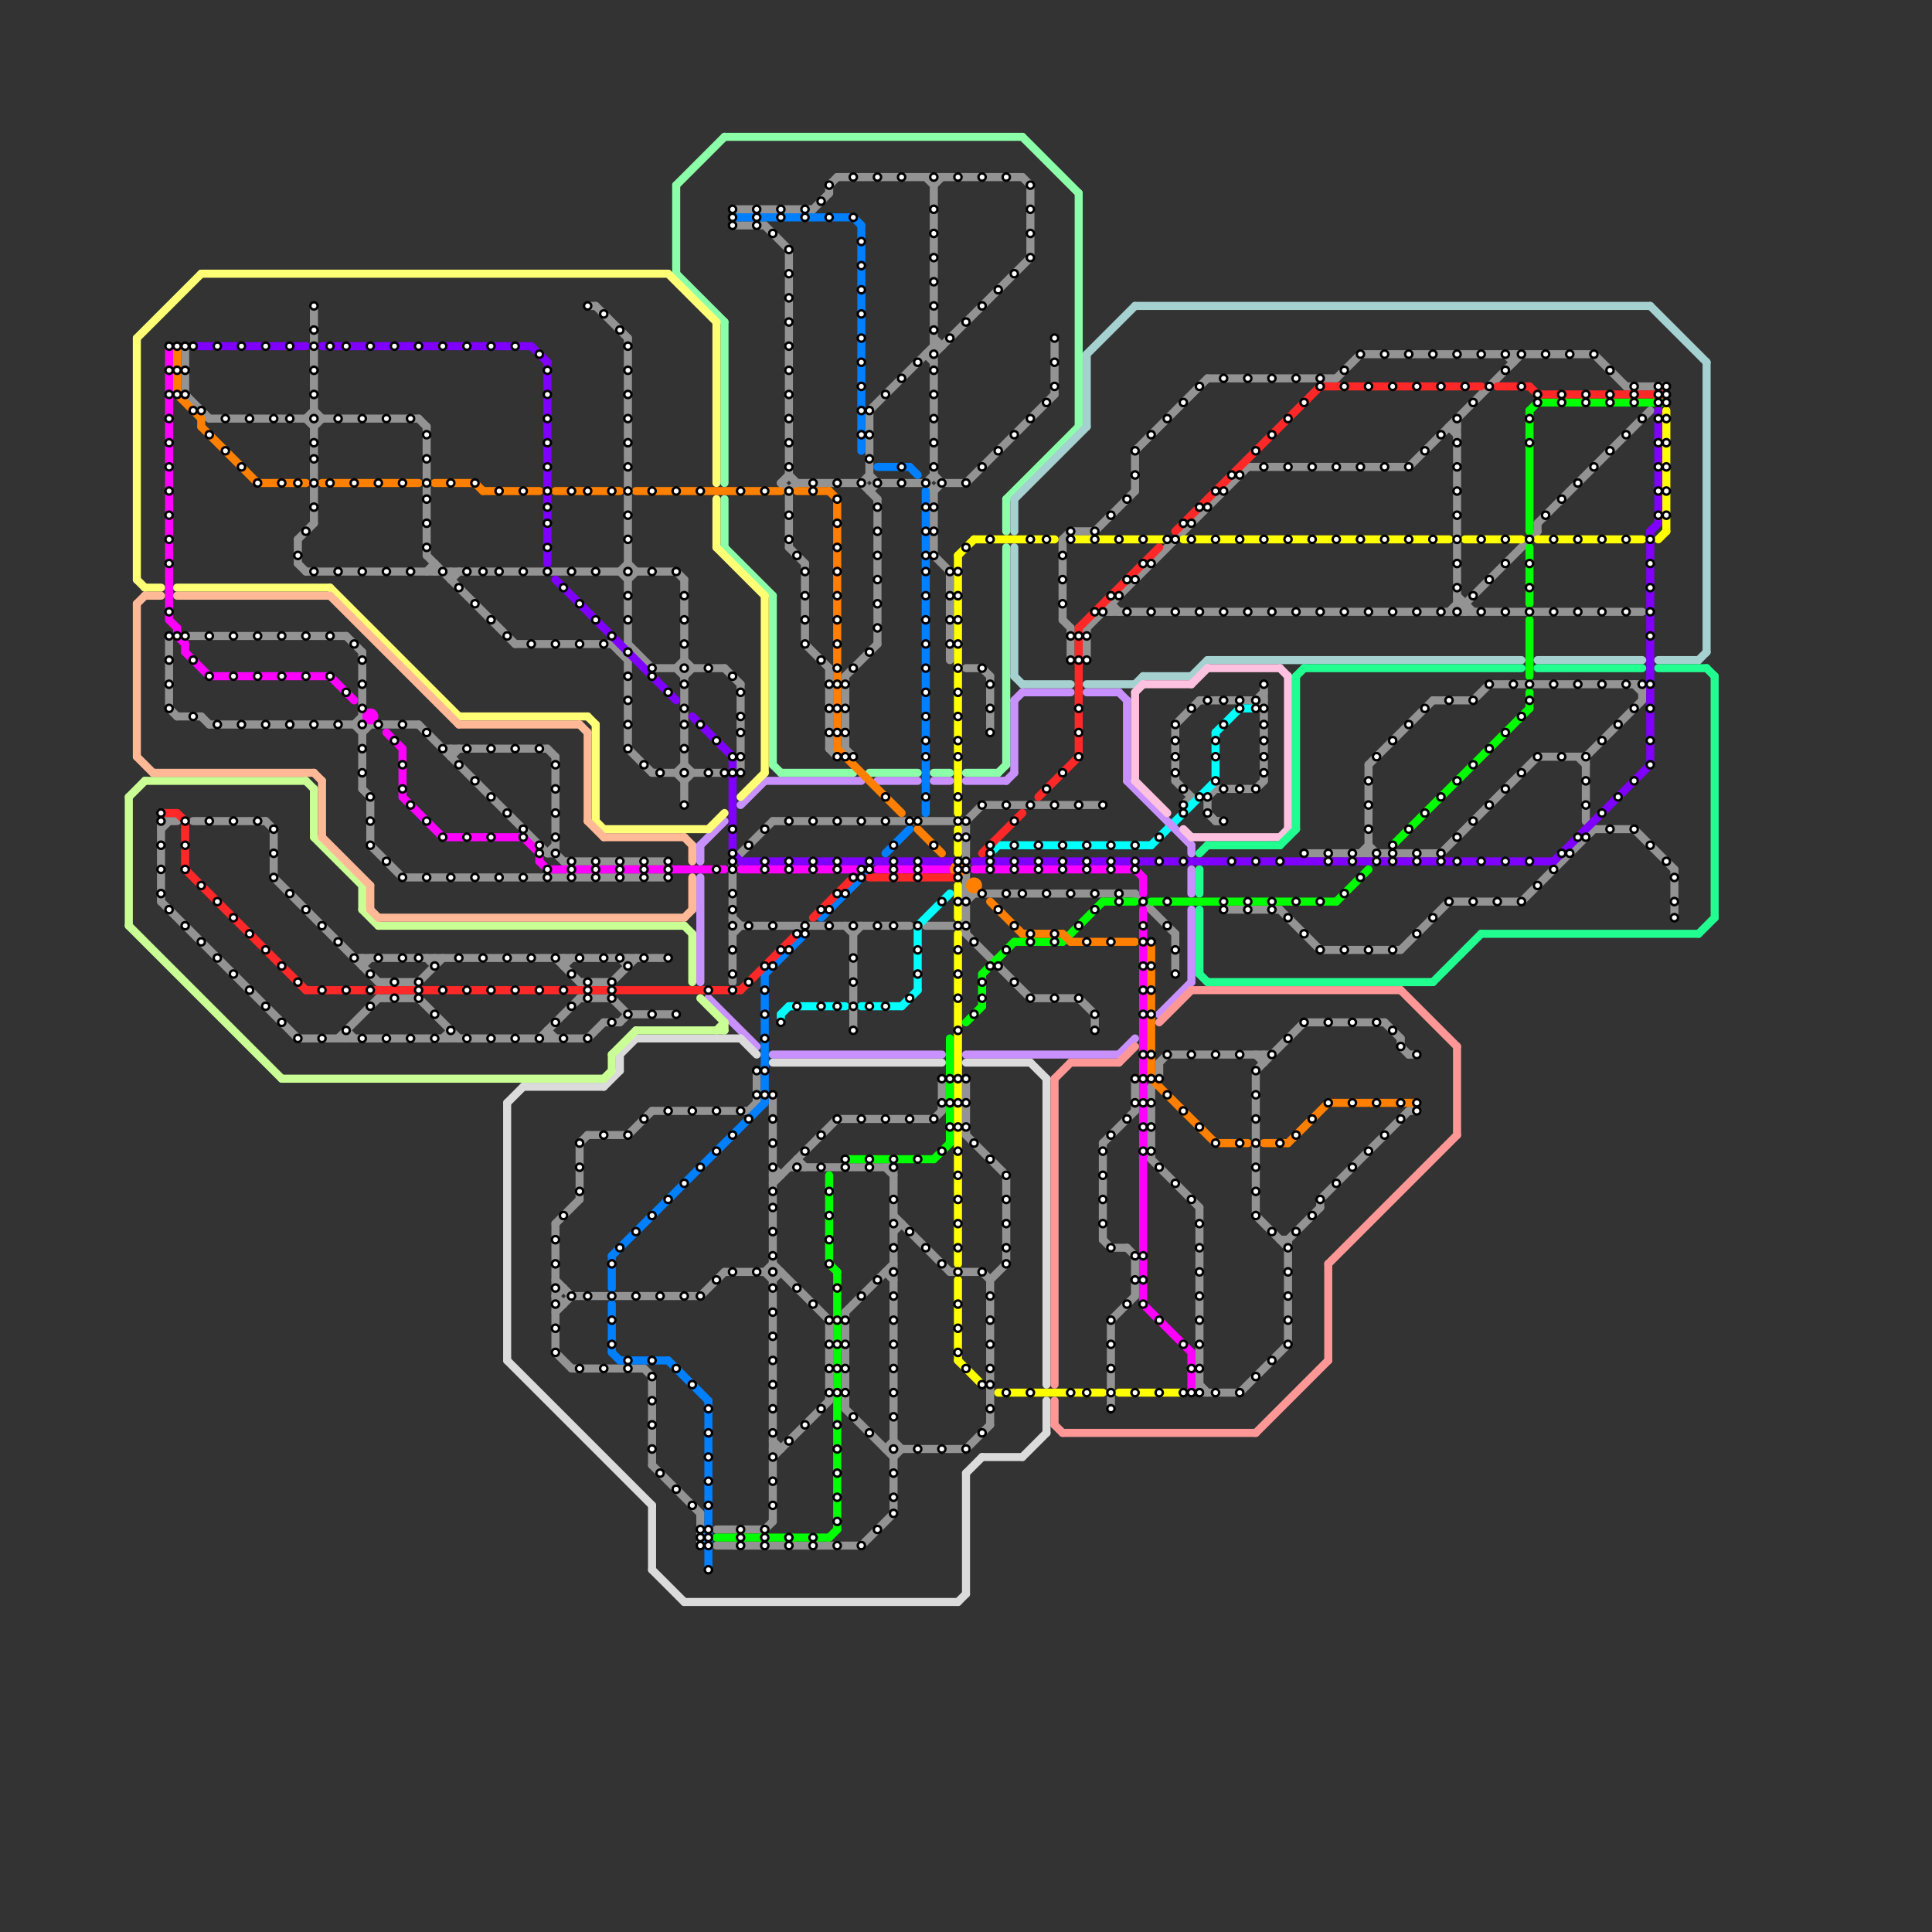 
<svg version="1.1" xmlns="http://www.w3.org/2000/svg" viewBox="0 0 240 240">
<rect x="0" y="0" width="240" height="240" fill="#333333" stroke="none"/>
<style>text { font: 1px Helvetica; font-weight: 600; white-space: pre; dominant-baseline: central; } line { stroke-width: 1; fill: none; stroke-linecap: round; stroke-linejoin: round; } .c0 { stroke: #939393 } .c1 { stroke: #8000ff } .c2 { stroke: #ff00ff } .c3 { stroke: #0080ff } .c4 { stroke: #00ffff } .c5 { stroke: #c891ff } .c6 { stroke: #dbdbdb } .c7 { stroke: #8cffa9 } .c8 { stroke: #00ff00 } .c9 { stroke: #ff8000 } .c10 { stroke: #ff2828 } .c11 { stroke: #ffff00 } .c12 { stroke: #a5d1d1 } .c13 { stroke: #ff9797 } .c14 { stroke: #ffc1e0 } .c15 { stroke: #22ff91 } .c16 { stroke: #caff95 } .c17 { stroke: #ffff75 } .c18 { stroke: #ffb997 }</style><defs><g id="wm-xf"><circle r="1.2" fill="#000"/><circle r="0.9" fill="#fff"/><circle r="0.6" fill="#000"/><circle r="0.3" fill="#fff"/></g><g id="wm"><circle r="0.6" fill="#000"/><circle r="0.3" fill="#fff"/></g></defs><line class="c0" x1="45" y1="89" x2="46" y2="90"/><line class="c0" x1="81" y1="182" x2="87" y2="188"/><line class="c0" x1="44" y1="90" x2="45" y2="89"/><line class="c0" x1="76" y1="122" x2="79" y2="119"/><line class="c0" x1="180" y1="76" x2="181" y2="75"/><line class="c0" x1="120" y1="180" x2="123" y2="177"/><line class="c0" x1="122" y1="158" x2="123" y2="159"/><line class="c0" x1="70" y1="119" x2="70" y2="120"/><line class="c0" x1="159" y1="113" x2="164" y2="118"/><line class="c0" x1="78" y1="42" x2="78" y2="80"/><line class="c0" x1="191" y1="94" x2="197" y2="94"/><line class="c0" x1="98" y1="145" x2="111" y2="145"/><line class="c0" x1="43" y1="128" x2="43" y2="129"/><line class="c0" x1="68" y1="128" x2="69" y2="129"/><line class="c0" x1="96" y1="157" x2="103" y2="164"/><line class="c0" x1="108" y1="51" x2="108" y2="59"/><line class="c0" x1="26" y1="52" x2="52" y2="52"/><line class="c0" x1="138" y1="75" x2="138" y2="76"/><line class="c0" x1="39" y1="53" x2="40" y2="52"/><line class="c0" x1="91" y1="26" x2="101" y2="26"/><line class="c0" x1="105" y1="84" x2="105" y2="93"/><line class="c0" x1="45" y1="98" x2="46" y2="99"/><line class="c0" x1="69" y1="160" x2="70" y2="160"/><line class="c0" x1="116" y1="43" x2="117" y2="43"/><line class="c0" x1="116" y1="44" x2="128" y2="32"/><line class="c0" x1="108" y1="59" x2="109" y2="60"/><line class="c0" x1="44" y1="119" x2="83" y2="119"/><line class="c0" x1="156" y1="131" x2="157" y2="132"/><line class="c0" x1="178" y1="87" x2="183" y2="87"/><line class="c0" x1="101" y1="26" x2="103" y2="24"/><line class="c0" x1="37" y1="129" x2="73" y2="129"/><line class="c0" x1="156" y1="98" x2="157" y2="97"/><line class="c0" x1="138" y1="164" x2="141" y2="161"/><line class="c0" x1="84" y1="83" x2="85" y2="84"/><line class="c0" x1="56" y1="128" x2="56" y2="129"/><line class="c0" x1="75" y1="127" x2="77" y2="127"/><line class="c0" x1="111" y1="181" x2="112" y2="180"/><line class="c0" x1="95" y1="28" x2="98" y2="31"/><line class="c0" x1="78" y1="119" x2="78" y2="120"/><line class="c0" x1="110" y1="180" x2="120" y2="180"/><line class="c0" x1="156" y1="133" x2="162" y2="127"/><line class="c0" x1="188" y1="44" x2="188" y2="45"/><line class="c0" x1="98" y1="59" x2="99" y2="60"/><line class="c0" x1="85" y1="82" x2="86" y2="83"/><line class="c0" x1="117" y1="60" x2="120" y2="60"/><line class="c0" x1="33" y1="102" x2="34" y2="103"/><line class="c0" x1="89" y1="192" x2="107" y2="192"/><line class="c0" x1="23" y1="43" x2="23" y2="49"/><line class="c0" x1="160" y1="154" x2="160" y2="167"/><line class="c0" x1="73" y1="141" x2="78" y2="141"/><line class="c0" x1="54" y1="70" x2="54" y2="71"/><line class="c0" x1="87" y1="188" x2="87" y2="192"/><line class="c0" x1="97" y1="60" x2="98" y2="61"/><line class="c0" x1="125" y1="146" x2="125" y2="157"/><line class="c0" x1="143" y1="144" x2="149" y2="150"/><line class="c0" x1="72" y1="142" x2="73" y2="141"/><line class="c0" x1="53" y1="71" x2="54" y2="70"/><line class="c0" x1="26" y1="90" x2="52" y2="90"/><line class="c0" x1="45" y1="81" x2="45" y2="98"/><line class="c0" x1="197" y1="94" x2="204" y2="87"/><line class="c0" x1="116" y1="59" x2="117" y2="60"/><line class="c0" x1="151" y1="98" x2="156" y2="98"/><line class="c0" x1="120" y1="102" x2="122" y2="100"/><line class="c0" x1="143" y1="135" x2="144" y2="134"/><line class="c0" x1="69" y1="168" x2="71" y2="170"/><line class="c0" x1="204" y1="85" x2="204" y2="87"/><line class="c0" x1="84" y1="96" x2="85" y2="95"/><line class="c0" x1="111" y1="153" x2="112" y2="152"/><line class="c0" x1="141" y1="156" x2="141" y2="161"/><line class="c0" x1="22" y1="89" x2="25" y2="89"/><line class="c0" x1="175" y1="131" x2="176" y2="131"/><line class="c0" x1="111" y1="145" x2="111" y2="188"/><line class="c0" x1="150" y1="99" x2="150" y2="101"/><line class="c0" x1="174" y1="118" x2="180" y2="112"/><line class="c0" x1="47" y1="124" x2="52" y2="124"/><line class="c0" x1="68" y1="106" x2="69" y2="106"/><line class="c0" x1="99" y1="144" x2="100" y2="145"/><line class="c0" x1="96" y1="159" x2="97" y2="158"/><line class="c0" x1="132" y1="67" x2="132" y2="77"/><line class="c0" x1="81" y1="138" x2="93" y2="138"/><line class="c0" x1="107" y1="192" x2="111" y2="188"/><line class="c0" x1="191" y1="65" x2="205" y2="51"/><line class="c0" x1="96" y1="179" x2="97" y2="180"/><line class="c0" x1="154" y1="173" x2="160" y2="167"/><line class="c0" x1="95" y1="158" x2="96" y2="157"/><line class="c0" x1="53" y1="69" x2="64" y2="80"/><line class="c0" x1="147" y1="100" x2="148" y2="99"/><line class="c0" x1="96" y1="102" x2="120" y2="102"/><line class="c0" x1="120" y1="110" x2="121" y2="111"/><line class="c0" x1="182" y1="75" x2="182" y2="76"/><line class="c0" x1="55" y1="129" x2="56" y2="128"/><line class="c0" x1="85" y1="84" x2="86" y2="83"/><line class="c0" x1="174" y1="129" x2="174" y2="130"/><line class="c0" x1="34" y1="109" x2="47" y2="122"/><line class="c0" x1="84" y1="71" x2="85" y2="72"/><line class="c0" x1="103" y1="93" x2="104" y2="94"/><line class="c0" x1="69" y1="152" x2="69" y2="168"/><line class="c0" x1="138" y1="164" x2="138" y2="175"/><line class="c0" x1="91" y1="107" x2="91" y2="122"/><line class="c0" x1="77" y1="81" x2="78" y2="80"/><line class="c0" x1="111" y1="179" x2="112" y2="180"/><line class="c0" x1="181" y1="74" x2="183" y2="76"/><line class="c0" x1="87" y1="161" x2="90" y2="158"/><line class="c0" x1="181" y1="75" x2="182" y2="75"/><line class="c0" x1="98" y1="61" x2="99" y2="60"/><line class="c0" x1="197" y1="102" x2="198" y2="103"/><line class="c0" x1="104" y1="22" x2="127" y2="22"/><line class="c0" x1="116" y1="61" x2="117" y2="60"/><line class="c0" x1="91" y1="107" x2="96" y2="102"/><line class="c0" x1="20" y1="112" x2="37" y2="129"/><line class="c0" x1="73" y1="38" x2="74" y2="38"/><line class="c0" x1="105" y1="163" x2="111" y2="157"/><line class="c0" x1="45" y1="120" x2="46" y2="119"/><line class="c0" x1="56" y1="94" x2="57" y2="93"/><line class="c0" x1="137" y1="154" x2="138" y2="155"/><line class="c0" x1="43" y1="79" x2="45" y2="81"/><line class="c0" x1="77" y1="71" x2="78" y2="70"/><line class="c0" x1="115" y1="60" x2="116" y2="59"/><line class="c0" x1="99" y1="60" x2="107" y2="60"/><line class="c0" x1="122" y1="100" x2="137" y2="100"/><line class="c0" x1="96" y1="145" x2="97" y2="146"/><line class="c0" x1="202" y1="48" x2="207" y2="48"/><line class="c0" x1="95" y1="190" x2="96" y2="189"/><line class="c0" x1="119" y1="115" x2="128" y2="124"/><line class="c0" x1="42" y1="129" x2="47" y2="124"/><line class="c0" x1="156" y1="87" x2="157" y2="88"/><line class="c0" x1="98" y1="61" x2="98" y2="68"/><line class="c0" x1="103" y1="83" x2="103" y2="93"/><line class="c0" x1="47" y1="122" x2="52" y2="122"/><line class="c0" x1="98" y1="68" x2="100" y2="70"/><line class="c0" x1="45" y1="91" x2="46" y2="90"/><line class="c0" x1="181" y1="52" x2="181" y2="76"/><line class="c0" x1="115" y1="44" x2="116" y2="45"/><line class="c0" x1="80" y1="170" x2="81" y2="171"/><line class="c0" x1="105" y1="163" x2="105" y2="175"/><line class="c0" x1="107" y1="60" x2="109" y2="62"/><line class="c0" x1="70" y1="107" x2="83" y2="107"/><line class="c0" x1="151" y1="102" x2="152" y2="102"/><line class="c0" x1="81" y1="96" x2="90" y2="96"/><line class="c0" x1="162" y1="106" x2="179" y2="106"/><line class="c0" x1="127" y1="22" x2="128" y2="23"/><line class="c0" x1="20" y1="103" x2="21" y2="102"/><line class="c0" x1="145" y1="131" x2="158" y2="131"/><line class="c0" x1="104" y1="139" x2="116" y2="139"/><line class="c0" x1="20" y1="102" x2="20" y2="112"/><line class="c0" x1="68" y1="128" x2="68" y2="129"/><line class="c0" x1="149" y1="87" x2="157" y2="87"/><line class="c0" x1="185" y1="85" x2="204" y2="85"/><line class="c0" x1="69" y1="152" x2="72" y2="149"/><line class="c0" x1="71" y1="161" x2="87" y2="161"/><line class="c0" x1="141" y1="111" x2="146" y2="116"/><line class="c0" x1="94" y1="133" x2="94" y2="137"/><line class="c0" x1="38" y1="52" x2="39" y2="51"/><line class="c0" x1="136" y1="126" x2="136" y2="128"/><line class="c0" x1="181" y1="76" x2="191" y2="66"/><line class="c0" x1="132" y1="77" x2="133" y2="78"/><line class="c0" x1="116" y1="139" x2="117" y2="138"/><line class="c0" x1="78" y1="93" x2="81" y2="96"/><line class="c0" x1="118" y1="158" x2="122" y2="158"/><line class="c0" x1="128" y1="124" x2="134" y2="124"/><line class="c0" x1="90" y1="158" x2="97" y2="158"/><line class="c0" x1="128" y1="23" x2="128" y2="32"/><line class="c0" x1="133" y1="78" x2="133" y2="82"/><line class="c0" x1="146" y1="90" x2="146" y2="97"/><line class="c0" x1="77" y1="127" x2="78" y2="126"/><line class="c0" x1="189" y1="112" x2="198" y2="103"/><line class="c0" x1="149" y1="150" x2="149" y2="173"/><line class="c0" x1="146" y1="97" x2="148" y2="99"/><line class="c0" x1="150" y1="99" x2="151" y2="98"/><line class="c0" x1="117" y1="134" x2="117" y2="138"/><line class="c0" x1="115" y1="22" x2="116" y2="23"/><line class="c0" x1="69" y1="161" x2="70" y2="160"/><line class="c0" x1="115" y1="44" x2="116" y2="44"/><line class="c0" x1="53" y1="119" x2="54" y2="120"/><line class="c0" x1="208" y1="108" x2="208" y2="114"/><line class="c0" x1="23" y1="49" x2="26" y2="52"/><line class="c0" x1="43" y1="128" x2="44" y2="129"/><line class="c0" x1="149" y1="173" x2="154" y2="173"/><line class="c0" x1="138" y1="75" x2="139" y2="76"/><line class="c0" x1="74" y1="38" x2="78" y2="42"/><line class="c0" x1="105" y1="84" x2="109" y2="80"/><line class="c0" x1="64" y1="80" x2="76" y2="80"/><line class="c0" x1="146" y1="116" x2="146" y2="121"/><line class="c0" x1="56" y1="72" x2="57" y2="71"/><line class="c0" x1="104" y1="94" x2="105" y2="93"/><line class="c0" x1="110" y1="158" x2="111" y2="159"/><line class="c0" x1="141" y1="56" x2="141" y2="61"/><line class="c0" x1="37" y1="67" x2="39" y2="65"/><line class="c0" x1="203" y1="85" x2="204" y2="86"/><line class="c0" x1="197" y1="94" x2="197" y2="102"/><line class="c0" x1="123" y1="159" x2="123" y2="177"/><line class="c0" x1="135" y1="78" x2="135" y2="82"/><line class="c0" x1="105" y1="175" x2="111" y2="181"/><line class="c0" x1="160" y1="154" x2="164" y2="150"/><line class="c0" x1="25" y1="89" x2="26" y2="90"/><line class="c0" x1="164" y1="149" x2="175" y2="138"/><line class="c0" x1="69" y1="163" x2="71" y2="161"/><line class="c0" x1="119" y1="115" x2="120" y2="114"/><line class="c0" x1="198" y1="44" x2="202" y2="48"/><line class="c0" x1="118" y1="71" x2="118" y2="82"/><line class="c0" x1="81" y1="83" x2="90" y2="83"/><line class="c0" x1="187" y1="44" x2="188" y2="45"/><line class="c0" x1="140" y1="155" x2="141" y2="156"/><line class="c0" x1="175" y1="58" x2="189" y2="44"/><line class="c0" x1="100" y1="70" x2="100" y2="80"/><line class="c0" x1="203" y1="103" x2="208" y2="108"/><line class="c0" x1="120" y1="112" x2="121" y2="111"/><line class="c0" x1="96" y1="147" x2="104" y2="139"/><line class="c0" x1="52" y1="52" x2="53" y2="53"/><line class="c0" x1="108" y1="51" x2="116" y2="43"/><line class="c0" x1="20" y1="102" x2="22" y2="102"/><line class="c0" x1="78" y1="126" x2="84" y2="126"/><line class="c0" x1="44" y1="90" x2="45" y2="91"/><line class="c0" x1="69" y1="119" x2="72" y2="122"/><line class="c0" x1="156" y1="151" x2="160" y2="155"/><line class="c0" x1="169" y1="106" x2="170" y2="105"/><line class="c0" x1="108" y1="61" x2="109" y2="60"/><line class="c0" x1="38" y1="71" x2="84" y2="71"/><line class="c0" x1="84" y1="83" x2="85" y2="82"/><line class="c0" x1="166" y1="47" x2="169" y2="44"/><line class="c0" x1="39" y1="51" x2="40" y2="52"/><line class="c0" x1="164" y1="118" x2="174" y2="118"/><line class="c0" x1="85" y1="97" x2="86" y2="96"/><line class="c0" x1="137" y1="76" x2="204" y2="76"/><line class="c0" x1="150" y1="101" x2="151" y2="102"/><line class="c0" x1="68" y1="106" x2="69" y2="105"/><line class="c0" x1="68" y1="93" x2="69" y2="94"/><line class="c0" x1="198" y1="103" x2="203" y2="103"/><line class="c0" x1="85" y1="72" x2="85" y2="100"/><line class="c0" x1="69" y1="106" x2="70" y2="107"/><line class="c0" x1="136" y1="66" x2="141" y2="61"/><line class="c0" x1="96" y1="181" x2="103" y2="174"/><line class="c0" x1="56" y1="93" x2="56" y2="94"/><line class="c0" x1="97" y1="60" x2="98" y2="59"/><line class="c0" x1="76" y1="124" x2="78" y2="126"/><line class="c0" x1="24" y1="102" x2="33" y2="102"/><line class="c0" x1="37" y1="67" x2="37" y2="70"/><line class="c0" x1="131" y1="42" x2="131" y2="49"/><line class="c0" x1="137" y1="142" x2="137" y2="154"/><line class="c0" x1="174" y1="130" x2="175" y2="131"/><line class="c0" x1="123" y1="84" x2="123" y2="91"/><line class="c0" x1="141" y1="134" x2="141" y2="138"/><line class="c0" x1="123" y1="159" x2="125" y2="157"/><line class="c0" x1="137" y1="142" x2="141" y2="138"/><line class="c0" x1="89" y1="190" x2="95" y2="190"/><line class="c0" x1="120" y1="60" x2="131" y2="49"/><line class="c0" x1="150" y1="47" x2="166" y2="47"/><line class="c0" x1="73" y1="129" x2="75" y2="127"/><line class="c0" x1="91" y1="116" x2="92" y2="115"/><line class="c0" x1="45" y1="119" x2="45" y2="120"/><line class="c0" x1="78" y1="82" x2="79" y2="81"/><line class="c0" x1="84" y1="96" x2="85" y2="97"/><line class="c0" x1="56" y1="71" x2="56" y2="72"/><line class="c0" x1="78" y1="70" x2="79" y2="71"/><line class="c0" x1="152" y1="113" x2="159" y2="113"/><line class="c0" x1="50" y1="109" x2="83" y2="109"/><line class="c0" x1="34" y1="103" x2="34" y2="109"/><line class="c0" x1="120" y1="134" x2="120" y2="141"/><line class="c0" x1="170" y1="95" x2="170" y2="106"/><line class="c0" x1="133" y1="66" x2="136" y2="66"/><line class="c0" x1="155" y1="58" x2="175" y2="58"/><line class="c0" x1="96" y1="136" x2="96" y2="189"/><line class="c0" x1="120" y1="83" x2="122" y2="83"/><line class="c0" x1="180" y1="53" x2="181" y2="54"/><line class="c0" x1="69" y1="162" x2="70" y2="162"/><line class="c0" x1="78" y1="82" x2="78" y2="93"/><line class="c0" x1="156" y1="133" x2="156" y2="151"/><line class="c0" x1="143" y1="135" x2="143" y2="144"/><line class="c0" x1="196" y1="94" x2="197" y2="95"/><line class="c0" x1="105" y1="115" x2="106" y2="116"/><line class="c0" x1="71" y1="170" x2="80" y2="170"/><line class="c0" x1="109" y1="62" x2="109" y2="80"/><line class="c0" x1="103" y1="164" x2="103" y2="174"/><line class="c0" x1="21" y1="88" x2="22" y2="89"/><line class="c0" x1="78" y1="80" x2="81" y2="83"/><line class="c0" x1="170" y1="95" x2="178" y2="87"/><line class="c0" x1="37" y1="70" x2="38" y2="71"/><line class="c0" x1="106" y1="116" x2="107" y2="115"/><line class="c0" x1="95" y1="158" x2="96" y2="159"/><line class="c0" x1="183" y1="87" x2="185" y2="85"/><line class="c0" x1="180" y1="112" x2="189" y2="112"/><line class="c0" x1="115" y1="115" x2="120" y2="115"/><line class="c0" x1="106" y1="115" x2="106" y2="128"/><line class="c0" x1="92" y1="85" x2="92" y2="96"/><line class="c0" x1="110" y1="145" x2="111" y2="146"/><line class="c0" x1="122" y1="83" x2="123" y2="84"/><line class="c0" x1="39" y1="38" x2="39" y2="65"/><line class="c0" x1="93" y1="138" x2="94" y2="137"/><line class="c0" x1="91" y1="115" x2="113" y2="115"/><line class="c0" x1="116" y1="42" x2="117" y2="43"/><line class="c0" x1="162" y1="127" x2="172" y2="127"/><line class="c0" x1="132" y1="67" x2="133" y2="66"/><line class="c0" x1="78" y1="72" x2="79" y2="71"/><line class="c0" x1="111" y1="151" x2="118" y2="158"/><line class="c0" x1="52" y1="124" x2="57" y2="129"/><line class="c0" x1="67" y1="129" x2="72" y2="124"/><line class="c0" x1="99" y1="144" x2="99" y2="145"/><line class="c0" x1="175" y1="138" x2="176" y2="138"/><line class="c0" x1="180" y1="53" x2="181" y2="53"/><line class="c0" x1="156" y1="87" x2="157" y2="86"/><line class="c0" x1="157" y1="131" x2="157" y2="132"/><line class="c0" x1="46" y1="99" x2="46" y2="105"/><line class="c0" x1="164" y1="149" x2="164" y2="150"/><line class="c0" x1="144" y1="132" x2="145" y2="131"/><line class="c0" x1="119" y1="102" x2="120" y2="103"/><line class="c0" x1="169" y1="44" x2="198" y2="44"/><line class="c0" x1="107" y1="60" x2="108" y2="59"/><line class="c0" x1="134" y1="124" x2="136" y2="126"/><line class="c0" x1="96" y1="146" x2="97" y2="146"/><line class="c0" x1="77" y1="71" x2="78" y2="72"/><line class="c0" x1="116" y1="22" x2="116" y2="59"/><line class="c0" x1="103" y1="23" x2="104" y2="22"/><line class="c0" x1="115" y1="60" x2="116" y2="61"/><line class="c0" x1="141" y1="56" x2="150" y2="47"/><line class="c0" x1="77" y1="119" x2="78" y2="120"/><line class="c0" x1="85" y1="95" x2="86" y2="96"/><line class="c0" x1="172" y1="127" x2="174" y2="129"/><line class="c0" x1="52" y1="122" x2="55" y2="119"/><line class="c0" x1="81" y1="171" x2="81" y2="182"/><line class="c0" x1="96" y1="180" x2="97" y2="180"/><line class="c0" x1="146" y1="90" x2="149" y2="87"/><line class="c0" x1="144" y1="132" x2="144" y2="134"/><line class="c0" x1="98" y1="31" x2="98" y2="59"/><line class="c0" x1="116" y1="69" x2="118" y2="71"/><line class="c0" x1="91" y1="28" x2="95" y2="28"/><line class="c0" x1="91" y1="114" x2="92" y2="115"/><line class="c0" x1="110" y1="158" x2="111" y2="158"/><line class="c0" x1="54" y1="119" x2="54" y2="120"/><line class="c0" x1="72" y1="142" x2="72" y2="149"/><line class="c0" x1="110" y1="180" x2="111" y2="179"/><line class="c0" x1="116" y1="23" x2="117" y2="22"/><line class="c0" x1="116" y1="61" x2="116" y2="69"/><line class="c0" x1="69" y1="159" x2="71" y2="161"/><line class="c0" x1="181" y1="75" x2="182" y2="76"/><line class="c0" x1="55" y1="93" x2="68" y2="93"/><line class="c0" x1="70" y1="120" x2="71" y2="119"/><line class="c0" x1="23" y1="79" x2="43" y2="79"/><line class="c0" x1="100" y1="80" x2="103" y2="83"/><line class="c0" x1="120" y1="111" x2="141" y2="111"/><line class="c0" x1="78" y1="141" x2="81" y2="138"/><line class="c0" x1="38" y1="52" x2="39" y2="53"/><line class="c0" x1="138" y1="155" x2="140" y2="155"/><line class="c0" x1="159" y1="154" x2="160" y2="154"/><line class="c0" x1="135" y1="78" x2="155" y2="58"/><line class="c0" x1="21" y1="79" x2="21" y2="88"/><line class="c0" x1="46" y1="105" x2="50" y2="109"/><line class="c0" x1="72" y1="122" x2="76" y2="122"/><line class="c0" x1="72" y1="124" x2="76" y2="124"/><line class="c0" x1="157" y1="85" x2="157" y2="97"/><line class="c0" x1="111" y1="152" x2="112" y2="152"/><line class="c0" x1="53" y1="53" x2="53" y2="69"/><line class="c0" x1="120" y1="141" x2="125" y2="146"/><line class="c0" x1="76" y1="80" x2="78" y2="82"/><line class="c0" x1="52" y1="90" x2="68" y2="106"/><line class="c0" x1="69" y1="161" x2="70" y2="162"/><line class="c0" x1="170" y1="105" x2="171" y2="106"/><line class="c0" x1="120" y1="102" x2="120" y2="116"/><line class="c0" x1="69" y1="94" x2="69" y2="106"/><line class="c0" x1="105" y1="93" x2="106" y2="94"/><line class="c0" x1="90" y1="83" x2="92" y2="85"/><line class="c0" x1="179" y1="106" x2="191" y2="94"/><line class="c0" x1="109" y1="60" x2="115" y2="60"/><line class="c0" x1="191" y1="65" x2="191" y2="66"/><line class="c0" x1="103" y1="23" x2="103" y2="24"/><line class="c0" x1="149" y1="172" x2="150" y2="173"/><line class="c1" x1="193" y1="107" x2="205" y2="95"/><line class="c1" x1="205" y1="66" x2="206" y2="65"/><line class="c1" x1="68" y1="45" x2="68" y2="70"/><line class="c1" x1="69" y1="72" x2="84" y2="87"/><line class="c1" x1="91" y1="94" x2="91" y2="106"/><line class="c1" x1="40" y1="43" x2="66" y2="43"/><line class="c1" x1="66" y1="43" x2="68" y2="45"/><line class="c1" x1="86" y1="89" x2="91" y2="94"/><line class="c1" x1="91" y1="106" x2="92" y2="107"/><line class="c1" x1="92" y1="107" x2="119" y2="107"/><line class="c1" x1="24" y1="43" x2="38" y2="43"/><line class="c1" x1="205" y1="66" x2="205" y2="95"/><line class="c1" x1="121" y1="107" x2="193" y2="107"/><line class="c1" x1="206" y1="51" x2="206" y2="65"/><line class="c2" x1="23" y1="81" x2="26" y2="84"/><line class="c2" x1="65" y1="104" x2="67" y2="106"/><line class="c2" x1="142" y1="162" x2="148" y2="168"/><line class="c2" x1="50" y1="93" x2="50" y2="99"/><line class="c2" x1="26" y1="84" x2="41" y2="84"/><line class="c2" x1="142" y1="109" x2="142" y2="111"/><line class="c2" x1="142" y1="113" x2="142" y2="162"/><line class="c2" x1="121" y1="108" x2="141" y2="108"/><line class="c2" x1="21" y1="43" x2="21" y2="77"/><line class="c2" x1="68" y1="108" x2="90" y2="108"/><line class="c2" x1="148" y1="168" x2="148" y2="173"/><line class="c2" x1="55" y1="104" x2="65" y2="104"/><line class="c2" x1="23" y1="80" x2="23" y2="81"/><line class="c2" x1="141" y1="108" x2="142" y2="109"/><line class="c2" x1="48" y1="91" x2="50" y2="93"/><line class="c2" x1="67" y1="107" x2="68" y2="108"/><line class="c2" x1="109" y1="108" x2="118" y2="108"/><line class="c2" x1="41" y1="84" x2="44" y2="87"/><line class="c2" x1="21" y1="77" x2="22" y2="78"/><line class="c2" x1="50" y1="99" x2="55" y2="104"/><line class="c2" x1="22" y1="78" x2="22" y2="79"/><line class="c2" x1="92" y1="108" x2="107" y2="108"/><line class="c2" x1="22" y1="79" x2="23" y2="80"/><line class="c2" x1="67" y1="106" x2="67" y2="107"/><circle cx="46" cy="89" r="1" fill="#ff00ff" /><line class="c3" x1="102" y1="114" x2="108" y2="108"/><line class="c3" x1="110" y1="106" x2="113" y2="103"/><line class="c3" x1="83" y1="169" x2="88" y2="174"/><line class="c3" x1="77" y1="169" x2="83" y2="169"/><line class="c3" x1="76" y1="156" x2="76" y2="160"/><line class="c3" x1="107" y1="28" x2="107" y2="56"/><line class="c3" x1="95" y1="121" x2="100" y2="116"/><line class="c3" x1="113" y1="58" x2="114" y2="59"/><line class="c3" x1="76" y1="156" x2="95" y2="137"/><line class="c3" x1="109" y1="58" x2="113" y2="58"/><line class="c3" x1="115" y1="61" x2="115" y2="101"/><line class="c3" x1="91" y1="27" x2="106" y2="27"/><line class="c3" x1="76" y1="162" x2="76" y2="168"/><line class="c3" x1="95" y1="121" x2="95" y2="137"/><line class="c3" x1="106" y1="27" x2="107" y2="28"/><line class="c3" x1="88" y1="174" x2="88" y2="195"/><line class="c3" x1="76" y1="168" x2="77" y2="169"/><line class="c4" x1="123" y1="106" x2="124" y2="105"/><line class="c4" x1="98" y1="125" x2="105" y2="125"/><line class="c4" x1="97" y1="126" x2="97" y2="127"/><line class="c4" x1="107" y1="125" x2="112" y2="125"/><line class="c4" x1="154" y1="88" x2="156" y2="88"/><line class="c4" x1="124" y1="105" x2="143" y2="105"/><line class="c4" x1="151" y1="91" x2="151" y2="97"/><line class="c4" x1="112" y1="125" x2="114" y2="123"/><line class="c4" x1="143" y1="105" x2="151" y2="97"/><line class="c4" x1="151" y1="91" x2="154" y2="88"/><line class="c4" x1="114" y1="115" x2="118" y2="111"/><line class="c4" x1="97" y1="126" x2="98" y2="125"/><line class="c4" x1="114" y1="115" x2="114" y2="123"/><line class="c5" x1="120" y1="97" x2="125" y2="97"/><line class="c5" x1="127" y1="86" x2="133" y2="86"/><line class="c5" x1="87" y1="105" x2="90" y2="102"/><line class="c5" x1="95" y1="97" x2="107" y2="97"/><line class="c5" x1="139" y1="86" x2="140" y2="87"/><line class="c5" x1="92" y1="100" x2="95" y2="97"/><line class="c5" x1="140" y1="87" x2="140" y2="97"/><line class="c5" x1="109" y1="97" x2="114" y2="97"/><line class="c5" x1="135" y1="86" x2="139" y2="86"/><line class="c5" x1="88" y1="124" x2="94" y2="130"/><line class="c5" x1="139" y1="131" x2="141" y2="129"/><line class="c5" x1="125" y1="97" x2="126" y2="96"/><line class="c5" x1="96" y1="131" x2="117" y2="131"/><line class="c5" x1="140" y1="97" x2="148" y2="105"/><line class="c5" x1="144" y1="126" x2="148" y2="122"/><line class="c5" x1="87" y1="109" x2="87" y2="122"/><line class="c5" x1="148" y1="113" x2="148" y2="122"/><line class="c5" x1="120" y1="131" x2="139" y2="131"/><line class="c5" x1="87" y1="105" x2="87" y2="107"/><line class="c5" x1="148" y1="105" x2="148" y2="106"/><line class="c5" x1="126" y1="87" x2="127" y2="86"/><line class="c5" x1="148" y1="108" x2="148" y2="111"/><line class="c5" x1="116" y1="97" x2="118" y2="97"/><line class="c5" x1="126" y1="87" x2="126" y2="96"/><line class="c6" x1="120" y1="132" x2="128" y2="132"/><line class="c6" x1="130" y1="174" x2="130" y2="178"/><line class="c6" x1="120" y1="183" x2="122" y2="181"/><line class="c6" x1="85" y1="199" x2="119" y2="199"/><line class="c6" x1="81" y1="187" x2="81" y2="195"/><line class="c6" x1="65" y1="135" x2="75" y2="135"/><line class="c6" x1="128" y1="132" x2="130" y2="134"/><line class="c6" x1="122" y1="181" x2="127" y2="181"/><line class="c6" x1="127" y1="181" x2="130" y2="178"/><line class="c6" x1="130" y1="134" x2="130" y2="172"/><line class="c6" x1="63" y1="137" x2="63" y2="169"/><line class="c6" x1="79" y1="129" x2="92" y2="129"/><line class="c6" x1="77" y1="131" x2="77" y2="133"/><line class="c6" x1="120" y1="183" x2="120" y2="198"/><line class="c6" x1="81" y1="195" x2="85" y2="199"/><line class="c6" x1="92" y1="129" x2="94" y2="131"/><line class="c6" x1="119" y1="199" x2="120" y2="198"/><line class="c6" x1="63" y1="169" x2="81" y2="187"/><line class="c6" x1="63" y1="137" x2="65" y2="135"/><line class="c6" x1="96" y1="132" x2="117" y2="132"/><line class="c6" x1="75" y1="135" x2="77" y2="133"/><line class="c6" x1="77" y1="131" x2="79" y2="129"/><line class="c7" x1="127" y1="17" x2="134" y2="24"/><line class="c7" x1="97" y1="96" x2="106" y2="96"/><line class="c7" x1="90" y1="17" x2="127" y2="17"/><line class="c7" x1="108" y1="96" x2="114" y2="96"/><line class="c7" x1="120" y1="96" x2="124" y2="96"/><line class="c7" x1="96" y1="74" x2="96" y2="95"/><line class="c7" x1="90" y1="40" x2="90" y2="60"/><line class="c7" x1="84" y1="34" x2="90" y2="40"/><line class="c7" x1="116" y1="96" x2="118" y2="96"/><line class="c7" x1="90" y1="68" x2="96" y2="74"/><line class="c7" x1="84" y1="23" x2="90" y2="17"/><line class="c7" x1="96" y1="95" x2="97" y2="96"/><line class="c7" x1="125" y1="68" x2="125" y2="95"/><line class="c7" x1="125" y1="62" x2="125" y2="66"/><line class="c7" x1="134" y1="24" x2="134" y2="53"/><line class="c7" x1="90" y1="62" x2="90" y2="68"/><line class="c7" x1="124" y1="96" x2="125" y2="95"/><line class="c7" x1="84" y1="23" x2="84" y2="34"/><line class="c7" x1="125" y1="62" x2="134" y2="53"/><line class="c8" x1="166" y1="112" x2="170" y2="108"/><line class="c8" x1="137" y1="112" x2="141" y2="112"/><line class="c8" x1="103" y1="146" x2="103" y2="157"/><line class="c8" x1="190" y1="68" x2="190" y2="75"/><line class="c8" x1="103" y1="191" x2="104" y2="190"/><line class="c8" x1="191" y1="50" x2="207" y2="50"/><line class="c8" x1="120" y1="127" x2="122" y2="125"/><line class="c8" x1="105" y1="144" x2="116" y2="144"/><line class="c8" x1="116" y1="144" x2="118" y2="142"/><line class="c8" x1="132" y1="117" x2="137" y2="112"/><line class="c8" x1="190" y1="51" x2="191" y2="50"/><line class="c8" x1="89" y1="191" x2="103" y2="191"/><line class="c8" x1="190" y1="86" x2="190" y2="88"/><line class="c8" x1="190" y1="77" x2="190" y2="84"/><line class="c8" x1="118" y1="129" x2="118" y2="142"/><line class="c8" x1="143" y1="112" x2="166" y2="112"/><line class="c8" x1="122" y1="121" x2="126" y2="117"/><line class="c8" x1="190" y1="51" x2="190" y2="66"/><line class="c8" x1="173" y1="105" x2="190" y2="88"/><line class="c8" x1="126" y1="117" x2="132" y2="117"/><line class="c8" x1="122" y1="121" x2="122" y2="125"/><line class="c8" x1="103" y1="157" x2="104" y2="158"/><line class="c8" x1="104" y1="158" x2="104" y2="190"/><line class="c9" x1="79" y1="61" x2="97" y2="61"/><line class="c9" x1="60" y1="61" x2="67" y2="61"/><line class="c9" x1="103" y1="61" x2="104" y2="62"/><line class="c9" x1="104" y1="62" x2="104" y2="93"/><line class="c9" x1="69" y1="61" x2="77" y2="61"/><line class="c9" x1="54" y1="60" x2="59" y2="60"/><line class="c9" x1="143" y1="117" x2="143" y2="134"/><line class="c9" x1="123" y1="112" x2="127" y2="116"/><line class="c9" x1="151" y1="142" x2="155" y2="142"/><line class="c9" x1="133" y1="117" x2="141" y2="117"/><line class="c9" x1="59" y1="60" x2="60" y2="61"/><line class="c9" x1="157" y1="142" x2="160" y2="142"/><line class="c9" x1="22" y1="43" x2="22" y2="49"/><line class="c9" x1="25" y1="52" x2="25" y2="53"/><line class="c9" x1="143" y1="134" x2="151" y2="142"/><line class="c9" x1="114" y1="103" x2="117" y2="106"/><line class="c9" x1="160" y1="142" x2="165" y2="137"/><line class="c9" x1="165" y1="137" x2="176" y2="137"/><line class="c9" x1="25" y1="53" x2="32" y2="60"/><line class="c9" x1="132" y1="116" x2="133" y2="117"/><line class="c9" x1="32" y1="60" x2="38" y2="60"/><line class="c9" x1="104" y1="93" x2="112" y2="101"/><line class="c9" x1="40" y1="60" x2="52" y2="60"/><line class="c9" x1="22" y1="49" x2="25" y2="52"/><line class="c9" x1="127" y1="116" x2="132" y2="116"/><line class="c9" x1="99" y1="61" x2="103" y2="61"/><circle cx="121" cy="110" r="1" fill="#ff8000" /><circle cx="119" cy="108" r="1" fill="#ff8000" /><line class="c10" x1="92" y1="123" x2="99" y2="116"/><line class="c10" x1="38" y1="123" x2="92" y2="123"/><line class="c10" x1="134" y1="78" x2="134" y2="94"/><line class="c10" x1="101" y1="114" x2="106" y2="109"/><line class="c10" x1="122" y1="106" x2="127" y2="101"/><line class="c10" x1="20" y1="101" x2="22" y2="101"/><line class="c10" x1="134" y1="78" x2="144" y2="68"/><line class="c10" x1="23" y1="102" x2="23" y2="108"/><line class="c10" x1="146" y1="66" x2="164" y2="48"/><line class="c10" x1="129" y1="99" x2="134" y2="94"/><line class="c10" x1="22" y1="101" x2="23" y2="102"/><line class="c10" x1="23" y1="108" x2="38" y2="123"/><line class="c10" x1="191" y1="49" x2="207" y2="49"/><line class="c10" x1="108" y1="109" x2="119" y2="109"/><line class="c10" x1="164" y1="48" x2="184" y2="48"/><line class="c10" x1="186" y1="48" x2="190" y2="48"/><line class="c10" x1="190" y1="48" x2="191" y2="49"/><line class="c11" x1="121" y1="67" x2="131" y2="67"/><line class="c11" x1="139" y1="173" x2="147" y2="173"/><line class="c11" x1="133" y1="67" x2="145" y2="67"/><line class="c11" x1="119" y1="110" x2="119" y2="114"/><line class="c11" x1="119" y1="69" x2="121" y2="67"/><line class="c11" x1="124" y1="173" x2="137" y2="173"/><line class="c11" x1="207" y1="51" x2="207" y2="66"/><line class="c11" x1="119" y1="103" x2="119" y2="106"/><line class="c11" x1="119" y1="159" x2="119" y2="169"/><line class="c11" x1="119" y1="116" x2="119" y2="157"/><line class="c11" x1="119" y1="69" x2="119" y2="101"/><line class="c11" x1="206" y1="67" x2="207" y2="66"/><line class="c11" x1="182" y1="67" x2="189" y2="67"/><line class="c11" x1="119" y1="169" x2="122" y2="172"/><line class="c11" x1="147" y1="67" x2="180" y2="67"/><line class="c11" x1="191" y1="67" x2="204" y2="67"/><line class="c12" x1="126" y1="62" x2="126" y2="66"/><line class="c12" x1="142" y1="84" x2="148" y2="84"/><line class="c12" x1="150" y1="82" x2="189" y2="82"/><line class="c12" x1="206" y1="82" x2="211" y2="82"/><line class="c12" x1="141" y1="38" x2="205" y2="38"/><line class="c12" x1="191" y1="82" x2="204" y2="82"/><line class="c12" x1="148" y1="84" x2="150" y2="82"/><line class="c12" x1="127" y1="85" x2="133" y2="85"/><line class="c12" x1="126" y1="62" x2="135" y2="53"/><line class="c12" x1="135" y1="85" x2="141" y2="85"/><line class="c12" x1="126" y1="68" x2="126" y2="84"/><line class="c12" x1="211" y1="82" x2="212" y2="81"/><line class="c12" x1="135" y1="44" x2="141" y2="38"/><line class="c12" x1="126" y1="84" x2="127" y2="85"/><line class="c12" x1="205" y1="38" x2="212" y2="45"/><line class="c12" x1="135" y1="44" x2="135" y2="53"/><line class="c12" x1="212" y1="45" x2="212" y2="81"/><line class="c12" x1="141" y1="85" x2="142" y2="84"/><line class="c13" x1="181" y1="130" x2="181" y2="141"/><line class="c13" x1="148" y1="123" x2="174" y2="123"/><line class="c13" x1="156" y1="178" x2="165" y2="169"/><line class="c13" x1="144" y1="127" x2="148" y2="123"/><line class="c13" x1="133" y1="132" x2="139" y2="132"/><line class="c13" x1="131" y1="134" x2="133" y2="132"/><line class="c13" x1="165" y1="157" x2="181" y2="141"/><line class="c13" x1="131" y1="177" x2="132" y2="178"/><line class="c13" x1="174" y1="123" x2="181" y2="130"/><line class="c13" x1="132" y1="178" x2="156" y2="178"/><line class="c13" x1="165" y1="157" x2="165" y2="169"/><line class="c13" x1="139" y1="132" x2="141" y2="130"/><line class="c13" x1="131" y1="174" x2="131" y2="177"/><line class="c13" x1="131" y1="134" x2="131" y2="172"/><line class="c14" x1="142" y1="85" x2="148" y2="85"/><line class="c14" x1="141" y1="97" x2="145" y2="101"/><line class="c14" x1="159" y1="83" x2="160" y2="84"/><line class="c14" x1="150" y1="83" x2="159" y2="83"/><line class="c14" x1="141" y1="86" x2="142" y2="85"/><line class="c14" x1="148" y1="85" x2="150" y2="83"/><line class="c14" x1="147" y1="103" x2="148" y2="104"/><line class="c14" x1="159" y1="104" x2="160" y2="103"/><line class="c14" x1="148" y1="104" x2="159" y2="104"/><line class="c14" x1="160" y1="84" x2="160" y2="103"/><line class="c14" x1="141" y1="86" x2="141" y2="97"/><line class="c15" x1="161" y1="84" x2="162" y2="83"/><line class="c15" x1="178" y1="122" x2="184" y2="116"/><line class="c15" x1="212" y1="83" x2="213" y2="84"/><line class="c15" x1="159" y1="105" x2="161" y2="103"/><line class="c15" x1="149" y1="113" x2="149" y2="121"/><line class="c15" x1="211" y1="116" x2="213" y2="114"/><line class="c15" x1="150" y1="105" x2="159" y2="105"/><line class="c15" x1="150" y1="122" x2="178" y2="122"/><line class="c15" x1="149" y1="121" x2="150" y2="122"/><line class="c15" x1="184" y1="116" x2="211" y2="116"/><line class="c15" x1="162" y1="83" x2="189" y2="83"/><line class="c15" x1="206" y1="83" x2="212" y2="83"/><line class="c15" x1="213" y1="84" x2="213" y2="114"/><line class="c15" x1="161" y1="84" x2="161" y2="103"/><line class="c15" x1="149" y1="106" x2="150" y2="105"/><line class="c15" x1="149" y1="108" x2="149" y2="111"/><line class="c15" x1="191" y1="83" x2="204" y2="83"/><line class="c16" x1="47" y1="115" x2="85" y2="115"/><line class="c16" x1="45" y1="110" x2="45" y2="113"/><line class="c16" x1="16" y1="115" x2="35" y2="134"/><line class="c16" x1="76" y1="131" x2="76" y2="133"/><line class="c16" x1="90" y1="127" x2="90" y2="128"/><line class="c16" x1="16" y1="99" x2="16" y2="115"/><line class="c16" x1="76" y1="131" x2="79" y2="128"/><line class="c16" x1="38" y1="97" x2="39" y2="98"/><line class="c16" x1="16" y1="99" x2="18" y2="97"/><line class="c16" x1="89" y1="128" x2="90" y2="127"/><line class="c16" x1="85" y1="115" x2="86" y2="116"/><line class="c16" x1="87" y1="124" x2="90" y2="127"/><line class="c16" x1="39" y1="104" x2="45" y2="110"/><line class="c16" x1="45" y1="113" x2="47" y2="115"/><line class="c16" x1="79" y1="128" x2="90" y2="128"/><line class="c16" x1="75" y1="134" x2="76" y2="133"/><line class="c16" x1="39" y1="98" x2="39" y2="104"/><line class="c16" x1="18" y1="97" x2="38" y2="97"/><line class="c16" x1="86" y1="116" x2="86" y2="122"/><line class="c16" x1="35" y1="134" x2="75" y2="134"/><line class="c17" x1="17" y1="42" x2="25" y2="34"/><line class="c17" x1="92" y1="99" x2="95" y2="96"/><line class="c17" x1="57" y1="89" x2="73" y2="89"/><line class="c17" x1="17" y1="72" x2="18" y2="73"/><line class="c17" x1="17" y1="42" x2="17" y2="72"/><line class="c17" x1="89" y1="62" x2="89" y2="68"/><line class="c17" x1="73" y1="89" x2="74" y2="90"/><line class="c17" x1="74" y1="102" x2="75" y2="103"/><line class="c17" x1="89" y1="68" x2="95" y2="74"/><line class="c17" x1="18" y1="73" x2="20" y2="73"/><line class="c17" x1="41" y1="73" x2="57" y2="89"/><line class="c17" x1="88" y1="103" x2="90" y2="101"/><line class="c17" x1="22" y1="73" x2="41" y2="73"/><line class="c17" x1="75" y1="103" x2="88" y2="103"/><line class="c17" x1="83" y1="34" x2="89" y2="40"/><line class="c17" x1="95" y1="74" x2="95" y2="96"/><line class="c17" x1="25" y1="34" x2="83" y2="34"/><line class="c17" x1="89" y1="40" x2="89" y2="60"/><line class="c17" x1="74" y1="90" x2="74" y2="102"/><line class="c18" x1="40" y1="97" x2="40" y2="104"/><line class="c18" x1="41" y1="74" x2="57" y2="90"/><line class="c18" x1="22" y1="74" x2="41" y2="74"/><line class="c18" x1="73" y1="91" x2="73" y2="102"/><line class="c18" x1="46" y1="113" x2="47" y2="114"/><line class="c18" x1="86" y1="109" x2="86" y2="113"/><line class="c18" x1="73" y1="102" x2="75" y2="104"/><line class="c18" x1="18" y1="74" x2="20" y2="74"/><line class="c18" x1="85" y1="114" x2="86" y2="113"/><line class="c18" x1="47" y1="114" x2="85" y2="114"/><line class="c18" x1="17" y1="75" x2="17" y2="94"/><line class="c18" x1="72" y1="90" x2="73" y2="91"/><line class="c18" x1="75" y1="104" x2="85" y2="104"/><line class="c18" x1="17" y1="94" x2="19" y2="96"/><line class="c18" x1="17" y1="75" x2="18" y2="74"/><line class="c18" x1="86" y1="105" x2="86" y2="107"/><line class="c18" x1="85" y1="104" x2="86" y2="105"/><line class="c18" x1="46" y1="110" x2="46" y2="113"/><line class="c18" x1="19" y1="96" x2="39" y2="96"/><line class="c18" x1="39" y1="96" x2="40" y2="97"/><line class="c18" x1="40" y1="104" x2="46" y2="110"/><line class="c18" x1="57" y1="90" x2="72" y2="90"/>

<use x="100" y="115" href="#wm"/><use x="100" y="116" href="#wm"/><use x="100" y="143" href="#wm"/><use x="100" y="177" href="#wm"/><use x="100" y="26" href="#wm"/><use x="100" y="27" href="#wm"/><use x="100" y="71" href="#wm"/><use x="100" y="74" href="#wm"/><use x="100" y="77" href="#wm"/><use x="100" y="80" href="#wm"/><use x="101" y="102" href="#wm"/><use x="101" y="107" href="#wm"/><use x="101" y="108" href="#wm"/><use x="101" y="162" href="#wm"/><use x="101" y="191" href="#wm"/><use x="101" y="192" href="#wm"/><use x="101" y="60" href="#wm"/><use x="101" y="61" href="#wm"/><use x="102" y="113" href="#wm"/><use x="102" y="125" href="#wm"/><use x="102" y="141" href="#wm"/><use x="102" y="145" href="#wm"/><use x="102" y="175" href="#wm"/><use x="102" y="25" href="#wm"/><use x="102" y="82" href="#wm"/><use x="103" y="113" href="#wm"/><use x="103" y="115" href="#wm"/><use x="103" y="148" href="#wm"/><use x="103" y="151" href="#wm"/><use x="103" y="154" href="#wm"/><use x="103" y="157" href="#wm"/><use x="103" y="164" href="#wm"/><use x="103" y="167" href="#wm"/><use x="103" y="170" href="#wm"/><use x="103" y="173" href="#wm"/><use x="103" y="23" href="#wm"/><use x="103" y="27" href="#wm"/><use x="103" y="85" href="#wm"/><use x="103" y="88" href="#wm"/><use x="103" y="91" href="#wm"/><use x="104" y="102" href="#wm"/><use x="104" y="107" href="#wm"/><use x="104" y="108" href="#wm"/><use x="104" y="111" href="#wm"/><use x="104" y="125" href="#wm"/><use x="104" y="139" href="#wm"/><use x="104" y="160" href="#wm"/><use x="104" y="164" href="#wm"/><use x="104" y="167" href="#wm"/><use x="104" y="170" href="#wm"/><use x="104" y="173" href="#wm"/><use x="104" y="177" href="#wm"/><use x="104" y="180" href="#wm"/><use x="104" y="183" href="#wm"/><use x="104" y="186" href="#wm"/><use x="104" y="189" href="#wm"/><use x="104" y="192" href="#wm"/><use x="104" y="60" href="#wm"/><use x="104" y="62" href="#wm"/><use x="104" y="65" href="#wm"/><use x="104" y="68" href="#wm"/><use x="104" y="71" href="#wm"/><use x="104" y="74" href="#wm"/><use x="104" y="77" href="#wm"/><use x="104" y="80" href="#wm"/><use x="104" y="83" href="#wm"/><use x="104" y="85" href="#wm"/><use x="104" y="88" href="#wm"/><use x="104" y="91" href="#wm"/><use x="104" y="94" href="#wm"/><use x="105" y="111" href="#wm"/><use x="105" y="144" href="#wm"/><use x="105" y="145" href="#wm"/><use x="105" y="164" href="#wm"/><use x="105" y="167" href="#wm"/><use x="105" y="170" href="#wm"/><use x="105" y="173" href="#wm"/><use x="105" y="85" href="#wm"/><use x="105" y="88" href="#wm"/><use x="105" y="91" href="#wm"/><use x="105" y="94" href="#wm"/><use x="106" y="109" href="#wm"/><use x="106" y="115" href="#wm"/><use x="106" y="119" href="#wm"/><use x="106" y="122" href="#wm"/><use x="106" y="125" href="#wm"/><use x="106" y="128" href="#wm"/><use x="106" y="176" href="#wm"/><use x="106" y="22" href="#wm"/><use x="106" y="27" href="#wm"/><use x="106" y="83" href="#wm"/><use x="106" y="94" href="#wm"/><use x="107" y="102" href="#wm"/><use x="107" y="108" href="#wm"/><use x="107" y="109" href="#wm"/><use x="107" y="139" href="#wm"/><use x="107" y="161" href="#wm"/><use x="107" y="192" href="#wm"/><use x="107" y="30" href="#wm"/><use x="107" y="33" href="#wm"/><use x="107" y="36" href="#wm"/><use x="107" y="39" href="#wm"/><use x="107" y="42" href="#wm"/><use x="107" y="45" href="#wm"/><use x="107" y="48" href="#wm"/><use x="107" y="51" href="#wm"/><use x="107" y="54" href="#wm"/><use x="107" y="60" href="#wm"/><use x="108" y="107" href="#wm"/><use x="108" y="108" href="#wm"/><use x="108" y="125" href="#wm"/><use x="108" y="144" href="#wm"/><use x="108" y="145" href="#wm"/><use x="108" y="178" href="#wm"/><use x="108" y="51" href="#wm"/><use x="108" y="54" href="#wm"/><use x="108" y="57" href="#wm"/><use x="108" y="81" href="#wm"/><use x="109" y="115" href="#wm"/><use x="109" y="159" href="#wm"/><use x="109" y="190" href="#wm"/><use x="109" y="22" href="#wm"/><use x="109" y="60" href="#wm"/><use x="109" y="63" href="#wm"/><use x="109" y="66" href="#wm"/><use x="109" y="69" href="#wm"/><use x="109" y="72" href="#wm"/><use x="109" y="75" href="#wm"/><use x="109" y="78" href="#wm"/><use x="110" y="102" href="#wm"/><use x="110" y="125" href="#wm"/><use x="110" y="139" href="#wm"/><use x="110" y="49" href="#wm"/><use x="110" y="99" href="#wm"/><use x="111" y="105" href="#wm"/><use x="111" y="107" href="#wm"/><use x="111" y="108" href="#wm"/><use x="111" y="109" href="#wm"/><use x="111" y="115" href="#wm"/><use x="111" y="144" href="#wm"/><use x="111" y="145" href="#wm"/><use x="111" y="149" href="#wm"/><use x="111" y="152" href="#wm"/><use x="111" y="155" href="#wm"/><use x="111" y="158" href="#wm"/><use x="111" y="161" href="#wm"/><use x="111" y="164" href="#wm"/><use x="111" y="167" href="#wm"/><use x="111" y="170" href="#wm"/><use x="111" y="173" href="#wm"/><use x="111" y="176" href="#wm"/><use x="111" y="180" href="#wm"/><use x="111" y="183" href="#wm"/><use x="111" y="186" href="#wm"/><use x="111" y="188" href="#wm"/><use x="112" y="22" href="#wm"/><use x="112" y="47" href="#wm"/><use x="112" y="58" href="#wm"/><use x="112" y="60" href="#wm"/><use x="113" y="102" href="#wm"/><use x="113" y="124" href="#wm"/><use x="113" y="139" href="#wm"/><use x="113" y="153" href="#wm"/><use x="114" y="102" href="#wm"/><use x="114" y="107" href="#wm"/><use x="114" y="108" href="#wm"/><use x="114" y="109" href="#wm"/><use x="114" y="115" href="#wm"/><use x="114" y="118" href="#wm"/><use x="114" y="121" href="#wm"/><use x="114" y="144" href="#wm"/><use x="114" y="180" href="#wm"/><use x="114" y="45" href="#wm"/><use x="115" y="155" href="#wm"/><use x="115" y="60" href="#wm"/><use x="115" y="63" href="#wm"/><use x="115" y="66" href="#wm"/><use x="115" y="69" href="#wm"/><use x="115" y="71" href="#wm"/><use x="115" y="74" href="#wm"/><use x="115" y="77" href="#wm"/><use x="115" y="80" href="#wm"/><use x="115" y="83" href="#wm"/><use x="115" y="86" href="#wm"/><use x="115" y="89" href="#wm"/><use x="115" y="92" href="#wm"/><use x="115" y="94" href="#wm"/><use x="115" y="99" href="#wm"/><use x="116" y="105" href="#wm"/><use x="116" y="139" href="#wm"/><use x="116" y="22" href="#wm"/><use x="116" y="26" href="#wm"/><use x="116" y="29" href="#wm"/><use x="116" y="32" href="#wm"/><use x="116" y="35" href="#wm"/><use x="116" y="38" href="#wm"/><use x="116" y="41" href="#wm"/><use x="116" y="44" href="#wm"/><use x="116" y="46" href="#wm"/><use x="116" y="49" href="#wm"/><use x="116" y="52" href="#wm"/><use x="116" y="55" href="#wm"/><use x="116" y="58" href="#wm"/><use x="116" y="63" href="#wm"/><use x="116" y="66" href="#wm"/><use x="116" y="69" href="#wm"/><use x="117" y="112" href="#wm"/><use x="117" y="134" href="#wm"/><use x="117" y="137" href="#wm"/><use x="117" y="143" href="#wm"/><use x="117" y="157" href="#wm"/><use x="117" y="180" href="#wm"/><use x="117" y="60" href="#wm"/><use x="118" y="134" href="#wm"/><use x="118" y="137" href="#wm"/><use x="118" y="140" href="#wm"/><use x="118" y="42" href="#wm"/><use x="118" y="71" href="#wm"/><use x="118" y="74" href="#wm"/><use x="118" y="77" href="#wm"/><use x="118" y="80" href="#wm"/><use x="119" y="102" href="#wm"/><use x="119" y="104" href="#wm"/><use x="119" y="107" href="#wm"/><use x="119" y="108" href="#wm"/><use x="119" y="109" href="#wm"/><use x="119" y="112" href="#wm"/><use x="119" y="115" href="#wm"/><use x="119" y="118" href="#wm"/><use x="119" y="121" href="#wm"/><use x="119" y="124" href="#wm"/><use x="119" y="128" href="#wm"/><use x="119" y="134" href="#wm"/><use x="119" y="137" href="#wm"/><use x="119" y="140" href="#wm"/><use x="119" y="143" href="#wm"/><use x="119" y="146" href="#wm"/><use x="119" y="149" href="#wm"/><use x="119" y="152" href="#wm"/><use x="119" y="155" href="#wm"/><use x="119" y="158" href="#wm"/><use x="119" y="162" href="#wm"/><use x="119" y="165" href="#wm"/><use x="119" y="168" href="#wm"/><use x="119" y="22" href="#wm"/><use x="119" y="71" href="#wm"/><use x="119" y="74" href="#wm"/><use x="119" y="77" href="#wm"/><use x="119" y="80" href="#wm"/><use x="119" y="83" href="#wm"/><use x="119" y="86" href="#wm"/><use x="119" y="89" href="#wm"/><use x="119" y="92" href="#wm"/><use x="119" y="94" href="#wm"/><use x="119" y="99" href="#wm"/><use x="120" y="102" href="#wm"/><use x="120" y="104" href="#wm"/><use x="120" y="107" href="#wm"/><use x="120" y="108" href="#wm"/><use x="120" y="112" href="#wm"/><use x="120" y="115" href="#wm"/><use x="120" y="134" href="#wm"/><use x="120" y="137" href="#wm"/><use x="120" y="140" href="#wm"/><use x="120" y="170" href="#wm"/><use x="120" y="180" href="#wm"/><use x="120" y="40" href="#wm"/><use x="120" y="60" href="#wm"/><use x="120" y="68" href="#wm"/><use x="121" y="117" href="#wm"/><use x="121" y="126" href="#wm"/><use x="121" y="142" href="#wm"/><use x="122" y="100" href="#wm"/><use x="122" y="111" href="#wm"/><use x="122" y="122" href="#wm"/><use x="122" y="124" href="#wm"/><use x="122" y="158" href="#wm"/><use x="122" y="172" href="#wm"/><use x="122" y="178" href="#wm"/><use x="122" y="22" href="#wm"/><use x="122" y="38" href="#wm"/><use x="122" y="58" href="#wm"/><use x="122" y="83" href="#wm"/><use x="123" y="105" href="#wm"/><use x="123" y="106" href="#wm"/><use x="123" y="107" href="#wm"/><use x="123" y="108" href="#wm"/><use x="123" y="120" href="#wm"/><use x="123" y="144" href="#wm"/><use x="123" y="161" href="#wm"/><use x="123" y="164" href="#wm"/><use x="123" y="167" href="#wm"/><use x="123" y="170" href="#wm"/><use x="123" y="172" href="#wm"/><use x="123" y="175" href="#wm"/><use x="123" y="67" href="#wm"/><use x="123" y="85" href="#wm"/><use x="123" y="88" href="#wm"/><use x="123" y="91" href="#wm"/><use x="124" y="113" href="#wm"/><use x="124" y="120" href="#wm"/><use x="124" y="36" href="#wm"/><use x="124" y="56" href="#wm"/><use x="125" y="100" href="#wm"/><use x="125" y="111" href="#wm"/><use x="125" y="118" href="#wm"/><use x="125" y="146" href="#wm"/><use x="125" y="149" href="#wm"/><use x="125" y="152" href="#wm"/><use x="125" y="155" href="#wm"/><use x="125" y="157" href="#wm"/><use x="125" y="173" href="#wm"/><use x="125" y="22" href="#wm"/><use x="126" y="102" href="#wm"/><use x="126" y="105" href="#wm"/><use x="126" y="107" href="#wm"/><use x="126" y="108" href="#wm"/><use x="126" y="115" href="#wm"/><use x="126" y="122" href="#wm"/><use x="126" y="34" href="#wm"/><use x="126" y="54" href="#wm"/><use x="127" y="111" href="#wm"/><use x="128" y="100" href="#wm"/><use x="128" y="116" href="#wm"/><use x="128" y="117" href="#wm"/><use x="128" y="124" href="#wm"/><use x="128" y="173" href="#wm"/><use x="128" y="23" href="#wm"/><use x="128" y="26" href="#wm"/><use x="128" y="29" href="#wm"/><use x="128" y="32" href="#wm"/><use x="128" y="52" href="#wm"/><use x="128" y="67" href="#wm"/><use x="129" y="105" href="#wm"/><use x="129" y="107" href="#wm"/><use x="129" y="108" href="#wm"/><use x="130" y="111" href="#wm"/><use x="130" y="50" href="#wm"/><use x="130" y="67" href="#wm"/><use x="130" y="98" href="#wm"/><use x="131" y="100" href="#wm"/><use x="131" y="116" href="#wm"/><use x="131" y="117" href="#wm"/><use x="131" y="124" href="#wm"/><use x="131" y="42" href="#wm"/><use x="131" y="45" href="#wm"/><use x="131" y="48" href="#wm"/><use x="132" y="105" href="#wm"/><use x="132" y="107" href="#wm"/><use x="132" y="108" href="#wm"/><use x="132" y="69" href="#wm"/><use x="132" y="72" href="#wm"/><use x="132" y="75" href="#wm"/><use x="132" y="96" href="#wm"/><use x="133" y="111" href="#wm"/><use x="133" y="173" href="#wm"/><use x="133" y="66" href="#wm"/><use x="133" y="67" href="#wm"/><use x="133" y="79" href="#wm"/><use x="133" y="82" href="#wm"/><use x="134" y="100" href="#wm"/><use x="134" y="115" href="#wm"/><use x="134" y="124" href="#wm"/><use x="134" y="79" href="#wm"/><use x="134" y="82" href="#wm"/><use x="134" y="88" href="#wm"/><use x="134" y="91" href="#wm"/><use x="134" y="94" href="#wm"/><use x="135" y="105" href="#wm"/><use x="135" y="107" href="#wm"/><use x="135" y="108" href="#wm"/><use x="135" y="117" href="#wm"/><use x="135" y="173" href="#wm"/><use x="135" y="79" href="#wm"/><use x="135" y="82" href="#wm"/><use x="136" y="111" href="#wm"/><use x="136" y="113" href="#wm"/><use x="136" y="126" href="#wm"/><use x="136" y="128" href="#wm"/><use x="136" y="66" href="#wm"/><use x="136" y="67" href="#wm"/><use x="136" y="76" href="#wm"/><use x="137" y="100" href="#wm"/><use x="137" y="143" href="#wm"/><use x="137" y="146" href="#wm"/><use x="137" y="149" href="#wm"/><use x="137" y="152" href="#wm"/><use x="137" y="76" href="#wm"/><use x="138" y="105" href="#wm"/><use x="138" y="107" href="#wm"/><use x="138" y="108" href="#wm"/><use x="138" y="117" href="#wm"/><use x="138" y="141" href="#wm"/><use x="138" y="155" href="#wm"/><use x="138" y="164" href="#wm"/><use x="138" y="167" href="#wm"/><use x="138" y="170" href="#wm"/><use x="138" y="173" href="#wm"/><use x="138" y="175" href="#wm"/><use x="138" y="64" href="#wm"/><use x="138" y="74" href="#wm"/><use x="139" y="111" href="#wm"/><use x="139" y="112" href="#wm"/><use x="139" y="67" href="#wm"/><use x="139" y="74" href="#wm"/><use x="140" y="139" href="#wm"/><use x="140" y="162" href="#wm"/><use x="140" y="62" href="#wm"/><use x="140" y="72" href="#wm"/><use x="140" y="76" href="#wm"/><use x="141" y="105" href="#wm"/><use x="141" y="107" href="#wm"/><use x="141" y="108" href="#wm"/><use x="141" y="134" href="#wm"/><use x="141" y="137" href="#wm"/><use x="141" y="156" href="#wm"/><use x="141" y="159" href="#wm"/><use x="141" y="173" href="#wm"/><use x="141" y="56" href="#wm"/><use x="141" y="59" href="#wm"/><use x="141" y="72" href="#wm"/><use x="142" y="112" href="#wm"/><use x="142" y="115" href="#wm"/><use x="142" y="117" href="#wm"/><use x="142" y="120" href="#wm"/><use x="142" y="123" href="#wm"/><use x="142" y="126" href="#wm"/><use x="142" y="131" href="#wm"/><use x="142" y="134" href="#wm"/><use x="142" y="137" href="#wm"/><use x="142" y="140" href="#wm"/><use x="142" y="143" href="#wm"/><use x="142" y="156" href="#wm"/><use x="142" y="159" href="#wm"/><use x="142" y="162" href="#wm"/><use x="142" y="67" href="#wm"/><use x="142" y="70" href="#wm"/><use x="143" y="117" href="#wm"/><use x="143" y="120" href="#wm"/><use x="143" y="123" href="#wm"/><use x="143" y="126" href="#wm"/><use x="143" y="131" href="#wm"/><use x="143" y="134" href="#wm"/><use x="143" y="137" href="#wm"/><use x="143" y="140" href="#wm"/><use x="143" y="143" href="#wm"/><use x="143" y="54" href="#wm"/><use x="143" y="70" href="#wm"/><use x="143" y="76" href="#wm"/><use x="144" y="104" href="#wm"/><use x="144" y="107" href="#wm"/><use x="144" y="134" href="#wm"/><use x="144" y="145" href="#wm"/><use x="144" y="164" href="#wm"/><use x="144" y="173" href="#wm"/><use x="145" y="112" href="#wm"/><use x="145" y="115" href="#wm"/><use x="145" y="131" href="#wm"/><use x="145" y="136" href="#wm"/><use x="145" y="52" href="#wm"/><use x="145" y="67" href="#wm"/><use x="146" y="118" href="#wm"/><use x="146" y="121" href="#wm"/><use x="146" y="147" href="#wm"/><use x="146" y="67" href="#wm"/><use x="146" y="76" href="#wm"/><use x="146" y="90" href="#wm"/><use x="146" y="92" href="#wm"/><use x="146" y="94" href="#wm"/><use x="146" y="96" href="#wm"/><use x="147" y="100" href="#wm"/><use x="147" y="101" href="#wm"/><use x="147" y="107" href="#wm"/><use x="147" y="138" href="#wm"/><use x="147" y="167" href="#wm"/><use x="147" y="173" href="#wm"/><use x="147" y="50" href="#wm"/><use x="147" y="65" href="#wm"/><use x="147" y="98" href="#wm"/><use x="148" y="131" href="#wm"/><use x="148" y="149" href="#wm"/><use x="148" y="170" href="#wm"/><use x="148" y="173" href="#wm"/><use x="148" y="65" href="#wm"/><use x="148" y="67" href="#wm"/><use x="148" y="88" href="#wm"/><use x="149" y="140" href="#wm"/><use x="149" y="152" href="#wm"/><use x="149" y="155" href="#wm"/><use x="149" y="158" href="#wm"/><use x="149" y="161" href="#wm"/><use x="149" y="164" href="#wm"/><use x="149" y="167" href="#wm"/><use x="149" y="170" href="#wm"/><use x="149" y="173" href="#wm"/><use x="149" y="48" href="#wm"/><use x="149" y="63" href="#wm"/><use x="149" y="76" href="#wm"/><use x="149" y="99" href="#wm"/><use x="150" y="101" href="#wm"/><use x="150" y="63" href="#wm"/><use x="150" y="87" href="#wm"/><use x="150" y="99" href="#wm"/><use x="151" y="131" href="#wm"/><use x="151" y="142" href="#wm"/><use x="151" y="173" href="#wm"/><use x="151" y="61" href="#wm"/><use x="151" y="67" href="#wm"/><use x="151" y="92" href="#wm"/><use x="151" y="94" href="#wm"/><use x="151" y="97" href="#wm"/><use x="152" y="102" href="#wm"/><use x="152" y="112" href="#wm"/><use x="152" y="113" href="#wm"/><use x="152" y="47" href="#wm"/><use x="152" y="61" href="#wm"/><use x="152" y="76" href="#wm"/><use x="152" y="87" href="#wm"/><use x="152" y="90" href="#wm"/><use x="152" y="98" href="#wm"/><use x="153" y="107" href="#wm"/><use x="153" y="59" href="#wm"/><use x="154" y="131" href="#wm"/><use x="154" y="142" href="#wm"/><use x="154" y="173" href="#wm"/><use x="154" y="59" href="#wm"/><use x="154" y="67" href="#wm"/><use x="154" y="87" href="#wm"/><use x="154" y="88" href="#wm"/><use x="154" y="98" href="#wm"/><use x="155" y="112" href="#wm"/><use x="155" y="113" href="#wm"/><use x="155" y="47" href="#wm"/><use x="155" y="76" href="#wm"/><use x="156" y="107" href="#wm"/><use x="156" y="133" href="#wm"/><use x="156" y="136" href="#wm"/><use x="156" y="139" href="#wm"/><use x="156" y="142" href="#wm"/><use x="156" y="145" href="#wm"/><use x="156" y="148" href="#wm"/><use x="156" y="151" href="#wm"/><use x="156" y="171" href="#wm"/><use x="156" y="56" href="#wm"/><use x="156" y="87" href="#wm"/><use x="156" y="88" href="#wm"/><use x="156" y="98" href="#wm"/><use x="157" y="58" href="#wm"/><use x="157" y="67" href="#wm"/><use x="157" y="85" href="#wm"/><use x="157" y="88" href="#wm"/><use x="157" y="90" href="#wm"/><use x="157" y="92" href="#wm"/><use x="157" y="94" href="#wm"/><use x="157" y="96" href="#wm"/><use x="158" y="112" href="#wm"/><use x="158" y="113" href="#wm"/><use x="158" y="131" href="#wm"/><use x="158" y="153" href="#wm"/><use x="158" y="169" href="#wm"/><use x="158" y="47" href="#wm"/><use x="158" y="54" href="#wm"/><use x="158" y="76" href="#wm"/><use x="159" y="107" href="#wm"/><use x="159" y="142" href="#wm"/><use x="160" y="114" href="#wm"/><use x="160" y="129" href="#wm"/><use x="160" y="155" href="#wm"/><use x="160" y="158" href="#wm"/><use x="160" y="161" href="#wm"/><use x="160" y="164" href="#wm"/><use x="160" y="167" href="#wm"/><use x="160" y="52" href="#wm"/><use x="160" y="58" href="#wm"/><use x="160" y="67" href="#wm"/><use x="161" y="112" href="#wm"/><use x="161" y="141" href="#wm"/><use x="161" y="153" href="#wm"/><use x="161" y="47" href="#wm"/><use x="161" y="76" href="#wm"/><use x="162" y="106" href="#wm"/><use x="162" y="116" href="#wm"/><use x="162" y="127" href="#wm"/><use x="162" y="50" href="#wm"/><use x="163" y="139" href="#wm"/><use x="163" y="151" href="#wm"/><use x="163" y="58" href="#wm"/><use x="163" y="67" href="#wm"/><use x="164" y="112" href="#wm"/><use x="164" y="118" href="#wm"/><use x="164" y="149" href="#wm"/><use x="164" y="47" href="#wm"/><use x="164" y="48" href="#wm"/><use x="164" y="76" href="#wm"/><use x="165" y="106" href="#wm"/><use x="165" y="107" href="#wm"/><use x="165" y="127" href="#wm"/><use x="165" y="137" href="#wm"/><use x="166" y="147" href="#wm"/><use x="166" y="58" href="#wm"/><use x="166" y="67" href="#wm"/><use x="167" y="111" href="#wm"/><use x="167" y="118" href="#wm"/><use x="167" y="46" href="#wm"/><use x="167" y="48" href="#wm"/><use x="167" y="76" href="#wm"/><use x="168" y="106" href="#wm"/><use x="168" y="107" href="#wm"/><use x="168" y="127" href="#wm"/><use x="168" y="137" href="#wm"/><use x="168" y="145" href="#wm"/><use x="169" y="109" href="#wm"/><use x="169" y="44" href="#wm"/><use x="169" y="58" href="#wm"/><use x="169" y="67" href="#wm"/><use x="170" y="100" href="#wm"/><use x="170" y="103" href="#wm"/><use x="170" y="118" href="#wm"/><use x="170" y="143" href="#wm"/><use x="170" y="48" href="#wm"/><use x="170" y="76" href="#wm"/><use x="170" y="97" href="#wm"/><use x="171" y="106" href="#wm"/><use x="171" y="107" href="#wm"/><use x="171" y="127" href="#wm"/><use x="171" y="137" href="#wm"/><use x="171" y="94" href="#wm"/><use x="172" y="141" href="#wm"/><use x="172" y="44" href="#wm"/><use x="172" y="58" href="#wm"/><use x="172" y="67" href="#wm"/><use x="173" y="105" href="#wm"/><use x="173" y="106" href="#wm"/><use x="173" y="107" href="#wm"/><use x="173" y="118" href="#wm"/><use x="173" y="128" href="#wm"/><use x="173" y="48" href="#wm"/><use x="173" y="76" href="#wm"/><use x="173" y="92" href="#wm"/><use x="174" y="130" href="#wm"/><use x="174" y="137" href="#wm"/><use x="174" y="139" href="#wm"/><use x="175" y="103" href="#wm"/><use x="175" y="44" href="#wm"/><use x="175" y="58" href="#wm"/><use x="175" y="67" href="#wm"/><use x="175" y="90" href="#wm"/><use x="176" y="106" href="#wm"/><use x="176" y="107" href="#wm"/><use x="176" y="116" href="#wm"/><use x="176" y="131" href="#wm"/><use x="176" y="137" href="#wm"/><use x="176" y="138" href="#wm"/><use x="176" y="48" href="#wm"/><use x="176" y="76" href="#wm"/><use x="177" y="101" href="#wm"/><use x="177" y="56" href="#wm"/><use x="177" y="88" href="#wm"/><use x="178" y="114" href="#wm"/><use x="178" y="44" href="#wm"/><use x="178" y="67" href="#wm"/><use x="179" y="106" href="#wm"/><use x="179" y="107" href="#wm"/><use x="179" y="48" href="#wm"/><use x="179" y="54" href="#wm"/><use x="179" y="76" href="#wm"/><use x="179" y="99" href="#wm"/><use x="180" y="112" href="#wm"/><use x="180" y="87" href="#wm"/><use x="181" y="104" href="#wm"/><use x="181" y="107" href="#wm"/><use x="181" y="44" href="#wm"/><use x="181" y="52" href="#wm"/><use x="181" y="55" href="#wm"/><use x="181" y="58" href="#wm"/><use x="181" y="61" href="#wm"/><use x="181" y="64" href="#wm"/><use x="181" y="67" href="#wm"/><use x="181" y="70" href="#wm"/><use x="181" y="73" href="#wm"/><use x="181" y="76" href="#wm"/><use x="181" y="97" href="#wm"/><use x="182" y="48" href="#wm"/><use x="183" y="102" href="#wm"/><use x="183" y="112" href="#wm"/><use x="183" y="50" href="#wm"/><use x="183" y="74" href="#wm"/><use x="183" y="87" href="#wm"/><use x="183" y="95" href="#wm"/><use x="184" y="107" href="#wm"/><use x="184" y="44" href="#wm"/><use x="184" y="67" href="#wm"/><use x="184" y="76" href="#wm"/><use x="185" y="100" href="#wm"/><use x="185" y="48" href="#wm"/><use x="185" y="72" href="#wm"/><use x="185" y="85" href="#wm"/><use x="185" y="93" href="#wm"/><use x="186" y="112" href="#wm"/><use x="187" y="107" href="#wm"/><use x="187" y="44" href="#wm"/><use x="187" y="46" href="#wm"/><use x="187" y="67" href="#wm"/><use x="187" y="70" href="#wm"/><use x="187" y="76" href="#wm"/><use x="187" y="91" href="#wm"/><use x="187" y="98" href="#wm"/><use x="188" y="85" href="#wm"/><use x="189" y="112" href="#wm"/><use x="189" y="44" href="#wm"/><use x="189" y="48" href="#wm"/><use x="189" y="89" href="#wm"/><use x="189" y="96" href="#wm"/><use x="190" y="107" href="#wm"/><use x="190" y="52" href="#wm"/><use x="190" y="55" href="#wm"/><use x="190" y="67" href="#wm"/><use x="190" y="70" href="#wm"/><use x="190" y="73" href="#wm"/><use x="190" y="76" href="#wm"/><use x="190" y="85" href="#wm"/><use x="190" y="87" href="#wm"/><use x="191" y="110" href="#wm"/><use x="191" y="49" href="#wm"/><use x="191" y="50" href="#wm"/><use x="191" y="94" href="#wm"/><use x="192" y="44" href="#wm"/><use x="192" y="64" href="#wm"/><use x="193" y="108" href="#wm"/><use x="193" y="67" href="#wm"/><use x="193" y="76" href="#wm"/><use x="193" y="85" href="#wm"/><use x="194" y="106" href="#wm"/><use x="194" y="49" href="#wm"/><use x="194" y="50" href="#wm"/><use x="194" y="62" href="#wm"/><use x="194" y="94" href="#wm"/><use x="195" y="106" href="#wm"/><use x="195" y="44" href="#wm"/><use x="196" y="104" href="#wm"/><use x="196" y="60" href="#wm"/><use x="196" y="67" href="#wm"/><use x="196" y="76" href="#wm"/><use x="196" y="85" href="#wm"/><use x="197" y="100" href="#wm"/><use x="197" y="104" href="#wm"/><use x="197" y="49" href="#wm"/><use x="197" y="50" href="#wm"/><use x="197" y="94" href="#wm"/><use x="197" y="97" href="#wm"/><use x="198" y="44" href="#wm"/><use x="198" y="58" href="#wm"/><use x="199" y="101" href="#wm"/><use x="199" y="67" href="#wm"/><use x="199" y="76" href="#wm"/><use x="199" y="85" href="#wm"/><use x="199" y="92" href="#wm"/><use x="20" y="101" href="#wm"/><use x="20" y="102" href="#wm"/><use x="20" y="105" href="#wm"/><use x="20" y="108" href="#wm"/><use x="20" y="111" href="#wm"/><use x="200" y="103" href="#wm"/><use x="200" y="46" href="#wm"/><use x="200" y="49" href="#wm"/><use x="200" y="50" href="#wm"/><use x="200" y="56" href="#wm"/><use x="201" y="90" href="#wm"/><use x="201" y="99" href="#wm"/><use x="202" y="54" href="#wm"/><use x="202" y="67" href="#wm"/><use x="202" y="76" href="#wm"/><use x="202" y="85" href="#wm"/><use x="203" y="103" href="#wm"/><use x="203" y="48" href="#wm"/><use x="203" y="49" href="#wm"/><use x="203" y="50" href="#wm"/><use x="203" y="88" href="#wm"/><use x="203" y="97" href="#wm"/><use x="204" y="52" href="#wm"/><use x="204" y="85" href="#wm"/><use x="205" y="105" href="#wm"/><use x="205" y="67" href="#wm"/><use x="205" y="70" href="#wm"/><use x="205" y="73" href="#wm"/><use x="205" y="76" href="#wm"/><use x="205" y="79" href="#wm"/><use x="205" y="85" href="#wm"/><use x="205" y="88" href="#wm"/><use x="205" y="92" href="#wm"/><use x="205" y="95" href="#wm"/><use x="206" y="48" href="#wm"/><use x="206" y="49" href="#wm"/><use x="206" y="50" href="#wm"/><use x="206" y="52" href="#wm"/><use x="206" y="55" href="#wm"/><use x="206" y="58" href="#wm"/><use x="206" y="61" href="#wm"/><use x="206" y="64" href="#wm"/><use x="207" y="107" href="#wm"/><use x="207" y="48" href="#wm"/><use x="207" y="49" href="#wm"/><use x="207" y="50" href="#wm"/><use x="207" y="52" href="#wm"/><use x="207" y="55" href="#wm"/><use x="207" y="58" href="#wm"/><use x="207" y="61" href="#wm"/><use x="207" y="64" href="#wm"/><use x="208" y="109" href="#wm"/><use x="208" y="112" href="#wm"/><use x="208" y="114" href="#wm"/><use x="21" y="113" href="#wm"/><use x="21" y="43" href="#wm"/><use x="21" y="46" href="#wm"/><use x="21" y="49" href="#wm"/><use x="21" y="52" href="#wm"/><use x="21" y="55" href="#wm"/><use x="21" y="58" href="#wm"/><use x="21" y="61" href="#wm"/><use x="21" y="64" href="#wm"/><use x="21" y="67" href="#wm"/><use x="21" y="70" href="#wm"/><use x="21" y="76" href="#wm"/><use x="21" y="79" href="#wm"/><use x="21" y="82" href="#wm"/><use x="21" y="85" href="#wm"/><use x="21" y="88" href="#wm"/><use x="22" y="43" href="#wm"/><use x="22" y="46" href="#wm"/><use x="22" y="49" href="#wm"/><use x="22" y="79" href="#wm"/><use x="23" y="102" href="#wm"/><use x="23" y="105" href="#wm"/><use x="23" y="108" href="#wm"/><use x="23" y="115" href="#wm"/><use x="23" y="43" href="#wm"/><use x="23" y="46" href="#wm"/><use x="23" y="49" href="#wm"/><use x="23" y="79" href="#wm"/><use x="24" y="43" href="#wm"/><use x="24" y="51" href="#wm"/><use x="24" y="82" href="#wm"/><use x="24" y="89" href="#wm"/><use x="25" y="110" href="#wm"/><use x="25" y="117" href="#wm"/><use x="25" y="51" href="#wm"/><use x="26" y="102" href="#wm"/><use x="26" y="54" href="#wm"/><use x="26" y="79" href="#wm"/><use x="26" y="84" href="#wm"/><use x="27" y="112" href="#wm"/><use x="27" y="119" href="#wm"/><use x="27" y="43" href="#wm"/><use x="27" y="90" href="#wm"/><use x="28" y="52" href="#wm"/><use x="28" y="56" href="#wm"/><use x="29" y="102" href="#wm"/><use x="29" y="114" href="#wm"/><use x="29" y="121" href="#wm"/><use x="29" y="79" href="#wm"/><use x="29" y="84" href="#wm"/><use x="30" y="43" href="#wm"/><use x="30" y="58" href="#wm"/><use x="30" y="90" href="#wm"/><use x="31" y="116" href="#wm"/><use x="31" y="123" href="#wm"/><use x="31" y="52" href="#wm"/><use x="32" y="102" href="#wm"/><use x="32" y="60" href="#wm"/><use x="32" y="79" href="#wm"/><use x="32" y="84" href="#wm"/><use x="33" y="118" href="#wm"/><use x="33" y="125" href="#wm"/><use x="33" y="43" href="#wm"/><use x="33" y="90" href="#wm"/><use x="34" y="103" href="#wm"/><use x="34" y="106" href="#wm"/><use x="34" y="109" href="#wm"/><use x="34" y="52" href="#wm"/><use x="35" y="120" href="#wm"/><use x="35" y="127" href="#wm"/><use x="35" y="60" href="#wm"/><use x="35" y="79" href="#wm"/><use x="35" y="84" href="#wm"/><use x="36" y="111" href="#wm"/><use x="36" y="43" href="#wm"/><use x="36" y="52" href="#wm"/><use x="36" y="90" href="#wm"/><use x="37" y="122" href="#wm"/><use x="37" y="129" href="#wm"/><use x="37" y="60" href="#wm"/><use x="37" y="69" href="#wm"/><use x="38" y="113" href="#wm"/><use x="38" y="66" href="#wm"/><use x="38" y="79" href="#wm"/><use x="38" y="84" href="#wm"/><use x="39" y="38" href="#wm"/><use x="39" y="41" href="#wm"/><use x="39" y="43" href="#wm"/><use x="39" y="46" href="#wm"/><use x="39" y="49" href="#wm"/><use x="39" y="52" href="#wm"/><use x="39" y="55" href="#wm"/><use x="39" y="57" href="#wm"/><use x="39" y="60" href="#wm"/><use x="39" y="63" href="#wm"/><use x="39" y="71" href="#wm"/><use x="39" y="90" href="#wm"/><use x="40" y="115" href="#wm"/><use x="40" y="123" href="#wm"/><use x="40" y="129" href="#wm"/><use x="41" y="43" href="#wm"/><use x="41" y="60" href="#wm"/><use x="41" y="79" href="#wm"/><use x="41" y="84" href="#wm"/><use x="42" y="117" href="#wm"/><use x="42" y="52" href="#wm"/><use x="42" y="71" href="#wm"/><use x="42" y="90" href="#wm"/><use x="43" y="123" href="#wm"/><use x="43" y="128" href="#wm"/><use x="43" y="43" href="#wm"/><use x="43" y="86" href="#wm"/><use x="44" y="119" href="#wm"/><use x="44" y="60" href="#wm"/><use x="44" y="80" href="#wm"/><use x="45" y="129" href="#wm"/><use x="45" y="52" href="#wm"/><use x="45" y="71" href="#wm"/><use x="45" y="82" href="#wm"/><use x="45" y="85" href="#wm"/><use x="45" y="88" href="#wm"/><use x="45" y="90" href="#wm"/><use x="45" y="93" href="#wm"/><use x="45" y="96" href="#wm"/><use x="46" y="102" href="#wm"/><use x="46" y="105" href="#wm"/><use x="46" y="121" href="#wm"/><use x="46" y="123" href="#wm"/><use x="46" y="125" href="#wm"/><use x="46" y="43" href="#wm"/><use x="46" y="99" href="#wm"/><use x="47" y="119" href="#wm"/><use x="47" y="60" href="#wm"/><use x="47" y="90" href="#wm"/><use x="48" y="107" href="#wm"/><use x="48" y="129" href="#wm"/><use x="48" y="52" href="#wm"/><use x="48" y="71" href="#wm"/><use x="49" y="122" href="#wm"/><use x="49" y="124" href="#wm"/><use x="49" y="43" href="#wm"/><use x="49" y="92" href="#wm"/><use x="50" y="109" href="#wm"/><use x="50" y="119" href="#wm"/><use x="50" y="60" href="#wm"/><use x="50" y="90" href="#wm"/><use x="50" y="95" href="#wm"/><use x="50" y="98" href="#wm"/><use x="51" y="100" href="#wm"/><use x="51" y="129" href="#wm"/><use x="51" y="52" href="#wm"/><use x="51" y="71" href="#wm"/><use x="52" y="119" href="#wm"/><use x="52" y="122" href="#wm"/><use x="52" y="123" href="#wm"/><use x="52" y="124" href="#wm"/><use x="52" y="43" href="#wm"/><use x="53" y="102" href="#wm"/><use x="53" y="109" href="#wm"/><use x="53" y="54" href="#wm"/><use x="53" y="57" href="#wm"/><use x="53" y="60" href="#wm"/><use x="53" y="62" href="#wm"/><use x="53" y="65" href="#wm"/><use x="53" y="68" href="#wm"/><use x="53" y="91" href="#wm"/><use x="54" y="120" href="#wm"/><use x="54" y="126" href="#wm"/><use x="54" y="129" href="#wm"/><use x="55" y="104" href="#wm"/><use x="55" y="123" href="#wm"/><use x="55" y="43" href="#wm"/><use x="55" y="71" href="#wm"/><use x="55" y="93" href="#wm"/><use x="56" y="109" href="#wm"/><use x="56" y="128" href="#wm"/><use x="56" y="60" href="#wm"/><use x="57" y="119" href="#wm"/><use x="57" y="73" href="#wm"/><use x="57" y="95" href="#wm"/><use x="58" y="104" href="#wm"/><use x="58" y="123" href="#wm"/><use x="58" y="129" href="#wm"/><use x="58" y="43" href="#wm"/><use x="58" y="71" href="#wm"/><use x="58" y="93" href="#wm"/><use x="59" y="109" href="#wm"/><use x="59" y="60" href="#wm"/><use x="59" y="75" href="#wm"/><use x="59" y="97" href="#wm"/><use x="60" y="119" href="#wm"/><use x="60" y="71" href="#wm"/><use x="61" y="104" href="#wm"/><use x="61" y="123" href="#wm"/><use x="61" y="129" href="#wm"/><use x="61" y="43" href="#wm"/><use x="61" y="77" href="#wm"/><use x="61" y="93" href="#wm"/><use x="61" y="99" href="#wm"/><use x="62" y="109" href="#wm"/><use x="62" y="61" href="#wm"/><use x="62" y="71" href="#wm"/><use x="63" y="101" href="#wm"/><use x="63" y="119" href="#wm"/><use x="63" y="79" href="#wm"/><use x="64" y="123" href="#wm"/><use x="64" y="129" href="#wm"/><use x="64" y="43" href="#wm"/><use x="64" y="93" href="#wm"/><use x="65" y="103" href="#wm"/><use x="65" y="104" href="#wm"/><use x="65" y="109" href="#wm"/><use x="65" y="61" href="#wm"/><use x="65" y="71" href="#wm"/><use x="66" y="119" href="#wm"/><use x="66" y="80" href="#wm"/><use x="67" y="105" href="#wm"/><use x="67" y="106" href="#wm"/><use x="67" y="123" href="#wm"/><use x="67" y="129" href="#wm"/><use x="67" y="44" href="#wm"/><use x="67" y="93" href="#wm"/><use x="68" y="108" href="#wm"/><use x="68" y="109" href="#wm"/><use x="68" y="46" href="#wm"/><use x="68" y="49" href="#wm"/><use x="68" y="52" href="#wm"/><use x="68" y="55" href="#wm"/><use x="68" y="58" href="#wm"/><use x="68" y="61" href="#wm"/><use x="68" y="63" href="#wm"/><use x="68" y="65" href="#wm"/><use x="68" y="68" href="#wm"/><use x="68" y="71" href="#wm"/><use x="69" y="101" href="#wm"/><use x="69" y="104" href="#wm"/><use x="69" y="106" href="#wm"/><use x="69" y="119" href="#wm"/><use x="69" y="127" href="#wm"/><use x="69" y="154" href="#wm"/><use x="69" y="157" href="#wm"/><use x="69" y="160" href="#wm"/><use x="69" y="162" href="#wm"/><use x="69" y="165" href="#wm"/><use x="69" y="168" href="#wm"/><use x="69" y="80" href="#wm"/><use x="69" y="95" href="#wm"/><use x="69" y="98" href="#wm"/><use x="70" y="123" href="#wm"/><use x="70" y="129" href="#wm"/><use x="70" y="151" href="#wm"/><use x="70" y="73" href="#wm"/><use x="71" y="107" href="#wm"/><use x="71" y="108" href="#wm"/><use x="71" y="109" href="#wm"/><use x="71" y="121" href="#wm"/><use x="71" y="125" href="#wm"/><use x="71" y="161" href="#wm"/><use x="71" y="61" href="#wm"/><use x="71" y="71" href="#wm"/><use x="72" y="119" href="#wm"/><use x="72" y="142" href="#wm"/><use x="72" y="145" href="#wm"/><use x="72" y="148" href="#wm"/><use x="72" y="170" href="#wm"/><use x="72" y="75" href="#wm"/><use x="72" y="80" href="#wm"/><use x="73" y="122" href="#wm"/><use x="73" y="123" href="#wm"/><use x="73" y="124" href="#wm"/><use x="73" y="129" href="#wm"/><use x="73" y="161" href="#wm"/><use x="73" y="38" href="#wm"/><use x="73" y="61" href="#wm"/><use x="74" y="107" href="#wm"/><use x="74" y="108" href="#wm"/><use x="74" y="109" href="#wm"/><use x="74" y="71" href="#wm"/><use x="74" y="77" href="#wm"/><use x="75" y="119" href="#wm"/><use x="75" y="141" href="#wm"/><use x="75" y="170" href="#wm"/><use x="75" y="39" href="#wm"/><use x="75" y="80" href="#wm"/><use x="76" y="122" href="#wm"/><use x="76" y="123" href="#wm"/><use x="76" y="124" href="#wm"/><use x="76" y="127" href="#wm"/><use x="76" y="157" href="#wm"/><use x="76" y="161" href="#wm"/><use x="76" y="164" href="#wm"/><use x="76" y="167" href="#wm"/><use x="76" y="61" href="#wm"/><use x="76" y="79" href="#wm"/><use x="77" y="107" href="#wm"/><use x="77" y="108" href="#wm"/><use x="77" y="109" href="#wm"/><use x="77" y="119" href="#wm"/><use x="77" y="155" href="#wm"/><use x="77" y="41" href="#wm"/><use x="78" y="120" href="#wm"/><use x="78" y="126" href="#wm"/><use x="78" y="141" href="#wm"/><use x="78" y="169" href="#wm"/><use x="78" y="170" href="#wm"/><use x="78" y="43" href="#wm"/><use x="78" y="46" href="#wm"/><use x="78" y="49" href="#wm"/><use x="78" y="52" href="#wm"/><use x="78" y="55" href="#wm"/><use x="78" y="58" href="#wm"/><use x="78" y="61" href="#wm"/><use x="78" y="64" href="#wm"/><use x="78" y="67" href="#wm"/><use x="78" y="71" href="#wm"/><use x="78" y="74" href="#wm"/><use x="78" y="77" href="#wm"/><use x="78" y="81" href="#wm"/><use x="78" y="84" href="#wm"/><use x="78" y="87" href="#wm"/><use x="78" y="90" href="#wm"/><use x="78" y="93" href="#wm"/><use x="79" y="153" href="#wm"/><use x="79" y="161" href="#wm"/><use x="80" y="107" href="#wm"/><use x="80" y="108" href="#wm"/><use x="80" y="109" href="#wm"/><use x="80" y="119" href="#wm"/><use x="80" y="139" href="#wm"/><use x="80" y="95" href="#wm"/><use x="81" y="126" href="#wm"/><use x="81" y="151" href="#wm"/><use x="81" y="169" href="#wm"/><use x="81" y="171" href="#wm"/><use x="81" y="174" href="#wm"/><use x="81" y="177" href="#wm"/><use x="81" y="180" href="#wm"/><use x="81" y="61" href="#wm"/><use x="81" y="71" href="#wm"/><use x="81" y="83" href="#wm"/><use x="81" y="84" href="#wm"/><use x="82" y="161" href="#wm"/><use x="82" y="183" href="#wm"/><use x="82" y="96" href="#wm"/><use x="83" y="107" href="#wm"/><use x="83" y="108" href="#wm"/><use x="83" y="109" href="#wm"/><use x="83" y="119" href="#wm"/><use x="83" y="138" href="#wm"/><use x="83" y="149" href="#wm"/><use x="83" y="86" href="#wm"/><use x="84" y="126" href="#wm"/><use x="84" y="170" href="#wm"/><use x="84" y="185" href="#wm"/><use x="84" y="61" href="#wm"/><use x="84" y="71" href="#wm"/><use x="85" y="100" href="#wm"/><use x="85" y="147" href="#wm"/><use x="85" y="161" href="#wm"/><use x="85" y="74" href="#wm"/><use x="85" y="77" href="#wm"/><use x="85" y="80" href="#wm"/><use x="85" y="83" href="#wm"/><use x="85" y="85" href="#wm"/><use x="85" y="88" href="#wm"/><use x="85" y="90" href="#wm"/><use x="85" y="93" href="#wm"/><use x="85" y="96" href="#wm"/><use x="86" y="138" href="#wm"/><use x="86" y="172" href="#wm"/><use x="86" y="187" href="#wm"/><use x="87" y="145" href="#wm"/><use x="87" y="161" href="#wm"/><use x="87" y="190" href="#wm"/><use x="87" y="191" href="#wm"/><use x="87" y="192" href="#wm"/><use x="87" y="61" href="#wm"/><use x="87" y="90" href="#wm"/><use x="88" y="123" href="#wm"/><use x="88" y="175" href="#wm"/><use x="88" y="178" href="#wm"/><use x="88" y="181" href="#wm"/><use x="88" y="184" href="#wm"/><use x="88" y="187" href="#wm"/><use x="88" y="190" href="#wm"/><use x="88" y="191" href="#wm"/><use x="88" y="192" href="#wm"/><use x="88" y="195" href="#wm"/><use x="88" y="83" href="#wm"/><use x="88" y="96" href="#wm"/><use x="89" y="108" href="#wm"/><use x="89" y="138" href="#wm"/><use x="89" y="143" href="#wm"/><use x="89" y="159" href="#wm"/><use x="89" y="92" href="#wm"/><use x="90" y="96" href="#wm"/><use x="91" y="103" href="#wm"/><use x="91" y="106" href="#wm"/><use x="91" y="107" href="#wm"/><use x="91" y="108" href="#wm"/><use x="91" y="111" href="#wm"/><use x="91" y="113" href="#wm"/><use x="91" y="115" href="#wm"/><use x="91" y="118" href="#wm"/><use x="91" y="121" href="#wm"/><use x="91" y="123" href="#wm"/><use x="91" y="141" href="#wm"/><use x="91" y="158" href="#wm"/><use x="91" y="26" href="#wm"/><use x="91" y="27" href="#wm"/><use x="91" y="28" href="#wm"/><use x="91" y="84" href="#wm"/><use x="91" y="94" href="#wm"/><use x="91" y="96" href="#wm"/><use x="92" y="138" href="#wm"/><use x="92" y="190" href="#wm"/><use x="92" y="191" href="#wm"/><use x="92" y="192" href="#wm"/><use x="92" y="61" href="#wm"/><use x="92" y="86" href="#wm"/><use x="92" y="89" href="#wm"/><use x="92" y="91" href="#wm"/><use x="92" y="94" href="#wm"/><use x="92" y="96" href="#wm"/><use x="93" y="105" href="#wm"/><use x="93" y="115" href="#wm"/><use x="93" y="122" href="#wm"/><use x="93" y="139" href="#wm"/><use x="94" y="133" href="#wm"/><use x="94" y="136" href="#wm"/><use x="94" y="158" href="#wm"/><use x="94" y="26" href="#wm"/><use x="94" y="27" href="#wm"/><use x="94" y="28" href="#wm"/><use x="95" y="103" href="#wm"/><use x="95" y="107" href="#wm"/><use x="95" y="108" href="#wm"/><use x="95" y="120" href="#wm"/><use x="95" y="123" href="#wm"/><use x="95" y="126" href="#wm"/><use x="95" y="129" href="#wm"/><use x="95" y="133" href="#wm"/><use x="95" y="136" href="#wm"/><use x="95" y="190" href="#wm"/><use x="95" y="191" href="#wm"/><use x="95" y="192" href="#wm"/><use x="95" y="61" href="#wm"/><use x="96" y="115" href="#wm"/><use x="96" y="120" href="#wm"/><use x="96" y="136" href="#wm"/><use x="96" y="139" href="#wm"/><use x="96" y="142" href="#wm"/><use x="96" y="145" href="#wm"/><use x="96" y="148" href="#wm"/><use x="96" y="150" href="#wm"/><use x="96" y="153" href="#wm"/><use x="96" y="156" href="#wm"/><use x="96" y="158" href="#wm"/><use x="96" y="160" href="#wm"/><use x="96" y="163" href="#wm"/><use x="96" y="166" href="#wm"/><use x="96" y="169" href="#wm"/><use x="96" y="172" href="#wm"/><use x="96" y="175" href="#wm"/><use x="96" y="178" href="#wm"/><use x="96" y="181" href="#wm"/><use x="96" y="184" href="#wm"/><use x="96" y="187" href="#wm"/><use x="96" y="29" href="#wm"/><use x="97" y="118" href="#wm"/><use x="97" y="127" href="#wm"/><use x="97" y="26" href="#wm"/><use x="97" y="27" href="#wm"/><use x="98" y="102" href="#wm"/><use x="98" y="107" href="#wm"/><use x="98" y="108" href="#wm"/><use x="98" y="118" href="#wm"/><use x="98" y="179" href="#wm"/><use x="98" y="191" href="#wm"/><use x="98" y="192" href="#wm"/><use x="98" y="31" href="#wm"/><use x="98" y="34" href="#wm"/><use x="98" y="37" href="#wm"/><use x="98" y="40" href="#wm"/><use x="98" y="43" href="#wm"/><use x="98" y="46" href="#wm"/><use x="98" y="49" href="#wm"/><use x="98" y="52" href="#wm"/><use x="98" y="55" href="#wm"/><use x="98" y="58" href="#wm"/><use x="98" y="61" href="#wm"/><use x="98" y="64" href="#wm"/><use x="98" y="67" href="#wm"/><use x="99" y="116" href="#wm"/><use x="99" y="125" href="#wm"/><use x="99" y="145" href="#wm"/><use x="99" y="160" href="#wm"/><use x="99" y="69" href="#wm"/>
</svg>

